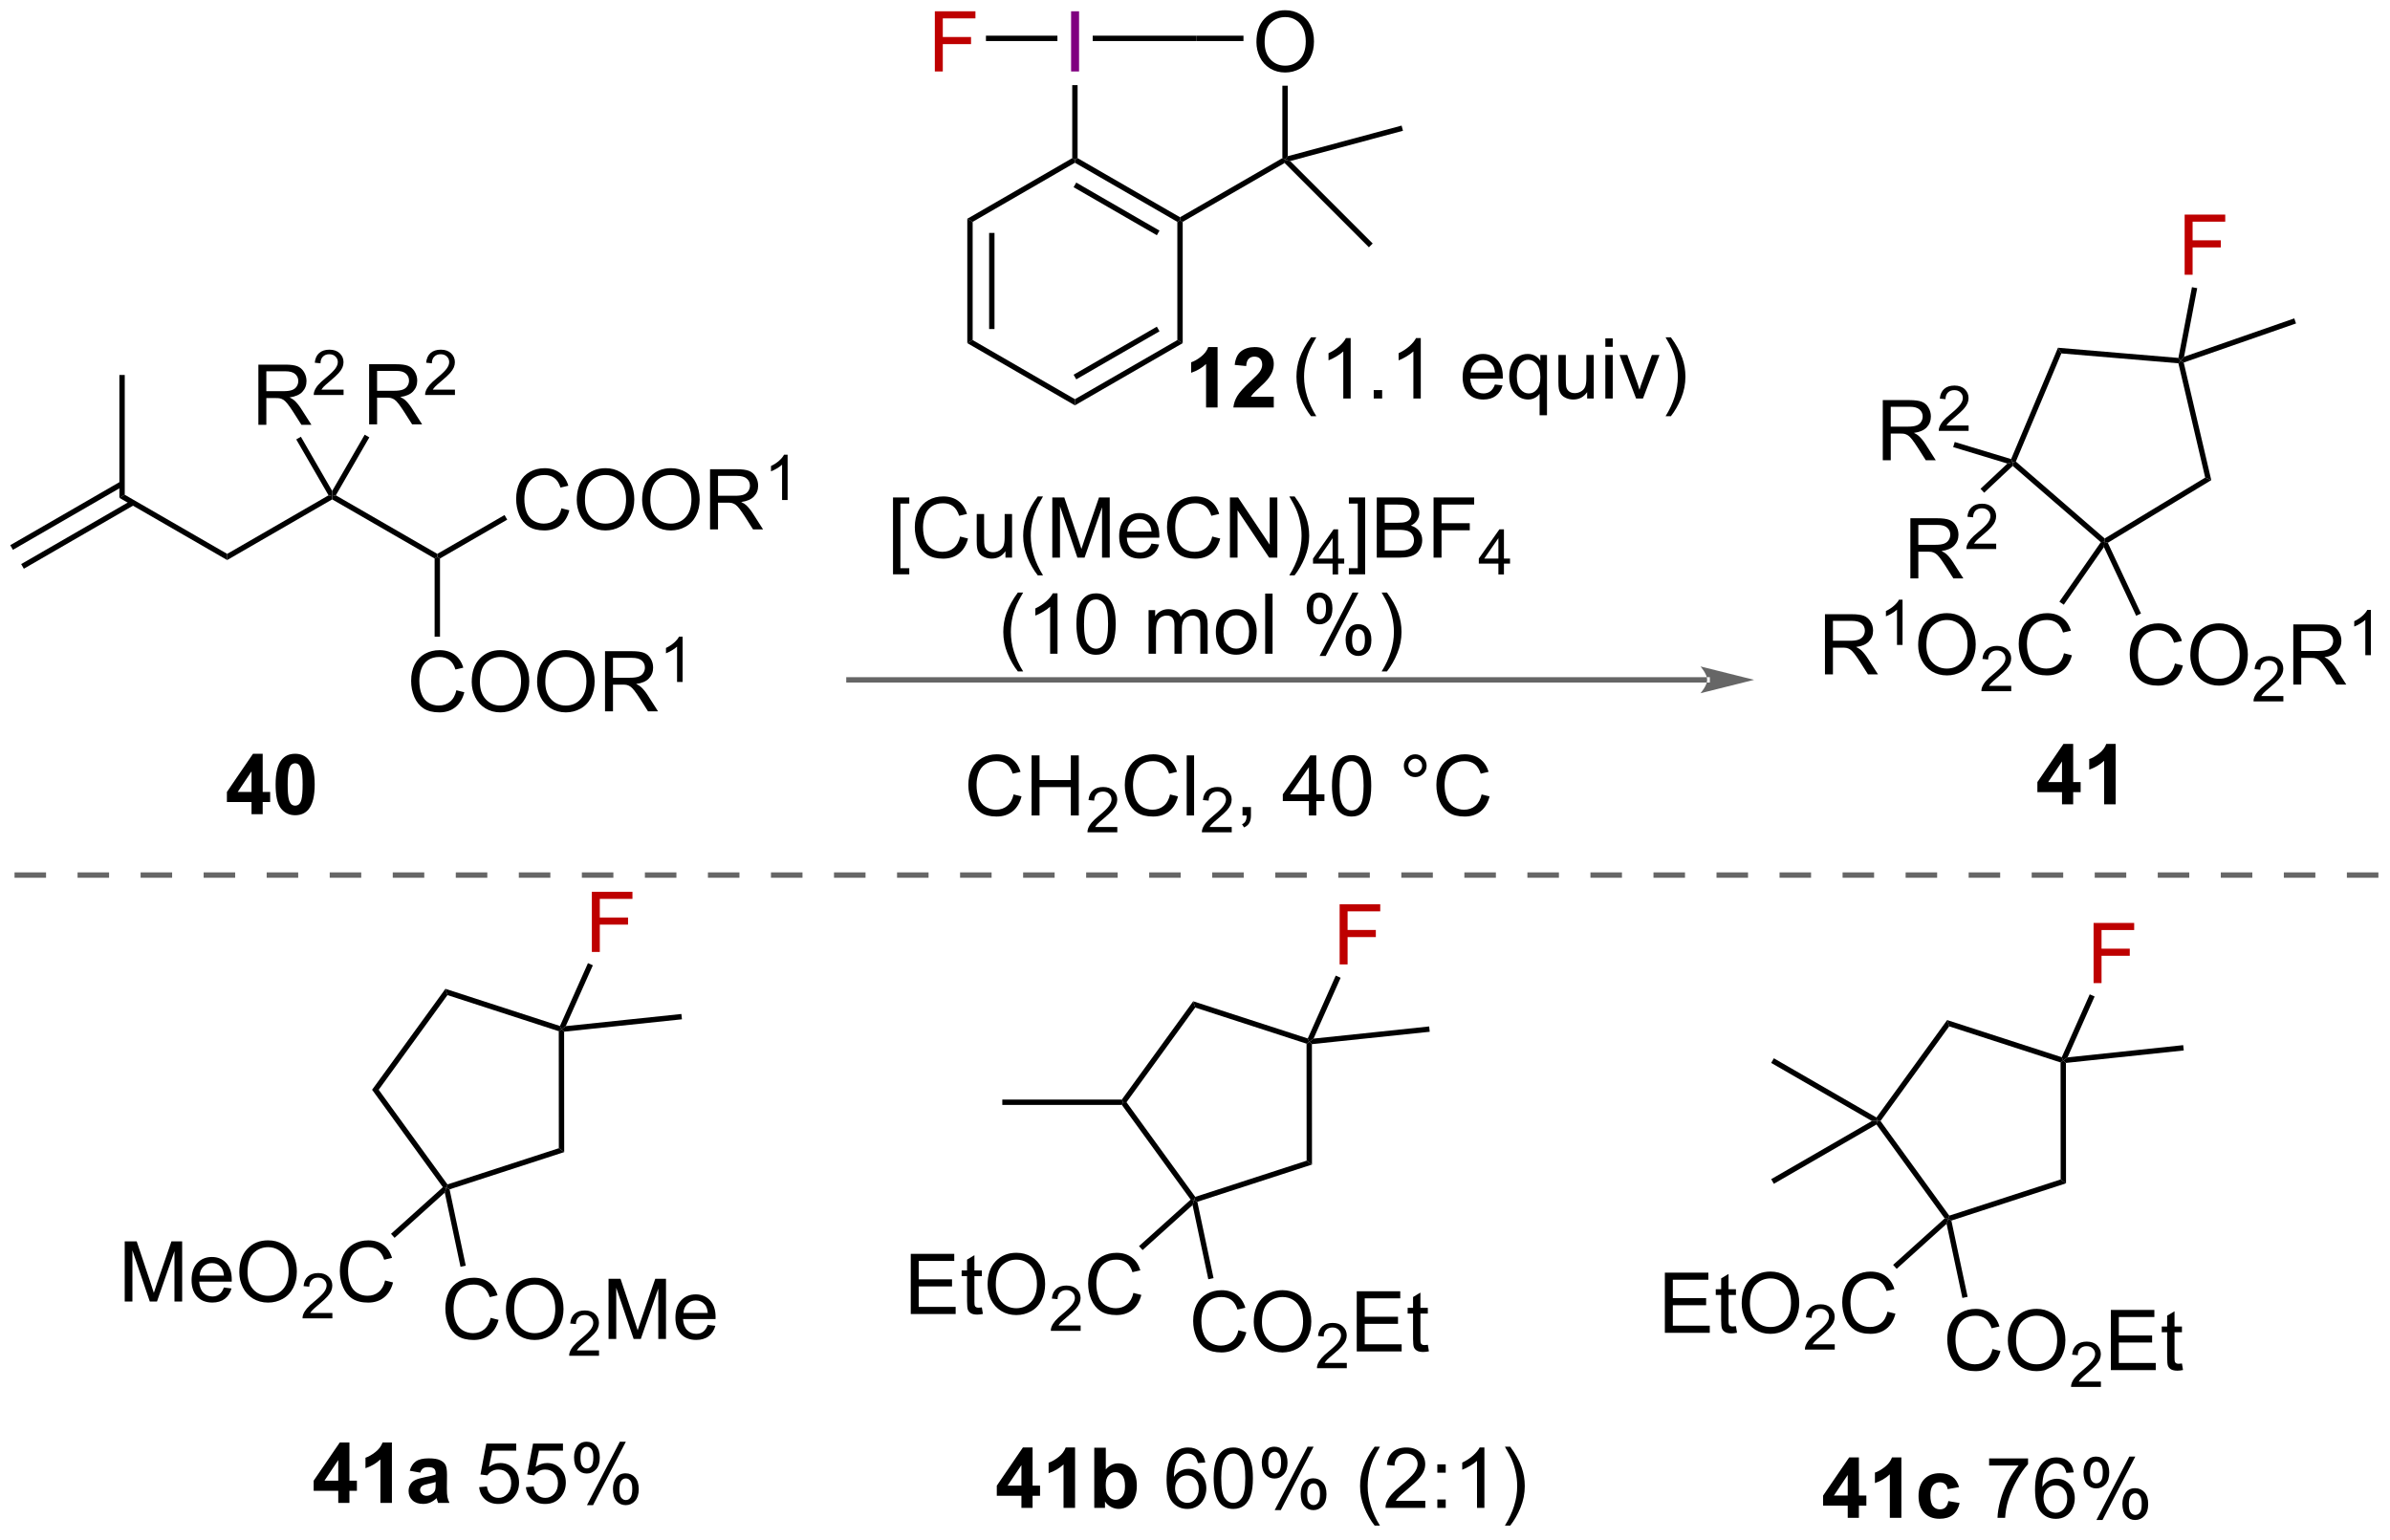 <?xml version="1.0" encoding="UTF-8"?>
<!DOCTYPE svg PUBLIC '-//W3C//DTD SVG 1.0//EN'
          'http://www.w3.org/TR/2001/REC-SVG-20010904/DTD/svg10.dtd'>
<svg stroke-dasharray="none" shape-rendering="auto" xmlns="http://www.w3.org/2000/svg" font-family="'Dialog'" text-rendering="auto" width="624" fill-opacity="1" color-interpolation="auto" color-rendering="auto" preserveAspectRatio="xMidYMid meet" font-size="12px" viewBox="0 0 624 402" fill="black" xmlns:xlink="http://www.w3.org/1999/xlink" stroke="black" image-rendering="auto" stroke-miterlimit="10" stroke-linecap="square" stroke-linejoin="miter" font-style="normal" stroke-width="1" height="402" stroke-dashoffset="0" font-weight="normal" stroke-opacity="1"
><!--Generated by the Batik Graphics2D SVG Generator--><defs id="genericDefs"
  /><g
  ><defs id="defs1"
    ><clipPath clipPathUnits="userSpaceOnUse" id="clipPath1"
      ><path d="M0.772 1.598 L234.628 1.598 L234.628 151.973 L0.772 151.973 L0.772 1.598 Z"
      /></clipPath
      ><clipPath clipPathUnits="userSpaceOnUse" id="clipPath2"
      ><path d="M127.593 56.318 L127.593 202.512 L354.945 202.512 L354.945 56.318 Z"
      /></clipPath
    ></defs
    ><g transform="scale(2.667,2.667) translate(-0.772,-1.598) matrix(1.029,0,0,1.029,-130.469,-56.331)"
    ><path d="M152.124 96.714 L152.124 90.988 L154.663 90.988 Q155.428 90.988 155.827 91.141 Q156.225 91.295 156.462 91.686 Q156.702 92.076 156.702 92.55 Q156.702 93.16 156.306 93.579 Q155.913 93.996 155.087 94.108 Q155.389 94.253 155.546 94.394 Q155.876 94.699 156.173 95.154 L157.171 96.714 L156.217 96.714 L155.459 95.522 Q155.126 95.006 154.91 94.733 Q154.696 94.459 154.527 94.35 Q154.358 94.24 154.181 94.199 Q154.053 94.17 153.759 94.17 L152.881 94.17 L152.881 96.714 L152.124 96.714 ZM152.881 93.514 L154.509 93.514 Q155.03 93.514 155.321 93.407 Q155.616 93.3 155.767 93.063 Q155.921 92.826 155.921 92.55 Q155.921 92.144 155.624 91.884 Q155.329 91.621 154.694 91.621 L152.881 91.621 L152.881 93.514 Z" stroke="none" clip-path="url(#clipPath2)"
    /></g
    ><g transform="matrix(2.743,0,0,2.743,-349.978,-154.478)"
    ><path d="M160.292 93.406 L160.292 93.914 L157.452 93.914 Q157.446 93.723 157.515 93.547 Q157.622 93.258 157.861 92.977 Q158.101 92.695 158.552 92.326 Q159.251 91.752 159.497 91.416 Q159.743 91.08 159.743 90.781 Q159.743 90.469 159.519 90.254 Q159.296 90.037 158.935 90.037 Q158.554 90.037 158.325 90.266 Q158.097 90.494 158.095 90.899 L157.552 90.844 Q157.609 90.237 157.972 89.92 Q158.335 89.602 158.946 89.602 Q159.566 89.602 159.925 89.945 Q160.286 90.287 160.286 90.793 Q160.286 91.051 160.181 91.301 Q160.075 91.549 159.829 91.825 Q159.585 92.1 159.017 92.58 Q158.542 92.979 158.407 93.121 Q158.273 93.264 158.185 93.406 L160.292 93.406 Z" stroke="none" clip-path="url(#clipPath2)"
    /></g
    ><g transform="matrix(2.743,0,0,2.743,-349.978,-154.478)"
    ><path d="M162.724 96.714 L162.724 90.988 L165.263 90.988 Q166.029 90.988 166.427 91.141 Q166.825 91.295 167.062 91.686 Q167.302 92.076 167.302 92.55 Q167.302 93.16 166.906 93.579 Q166.513 93.996 165.687 94.108 Q165.989 94.253 166.146 94.394 Q166.476 94.699 166.773 95.154 L167.771 96.714 L166.818 96.714 L166.06 95.522 Q165.726 95.006 165.51 94.733 Q165.297 94.459 165.127 94.35 Q164.958 94.24 164.781 94.199 Q164.654 94.17 164.359 94.17 L163.482 94.17 L163.482 96.714 L162.724 96.714 ZM163.482 93.514 L165.109 93.514 Q165.63 93.514 165.922 93.407 Q166.216 93.3 166.367 93.063 Q166.521 92.826 166.521 92.55 Q166.521 92.144 166.224 91.884 Q165.929 91.621 165.294 91.621 L163.482 91.621 L163.482 93.514 Z" stroke="none" clip-path="url(#clipPath2)"
    /></g
    ><g transform="matrix(2.743,0,0,2.743,-349.978,-154.478)"
    ><path d="M170.893 93.406 L170.893 93.914 L168.053 93.914 Q168.047 93.723 168.115 93.547 Q168.223 93.258 168.461 92.977 Q168.701 92.695 169.152 92.326 Q169.851 91.752 170.098 91.416 Q170.344 91.08 170.344 90.781 Q170.344 90.469 170.119 90.254 Q169.896 90.037 169.535 90.037 Q169.154 90.037 168.926 90.266 Q168.697 90.494 168.695 90.899 L168.152 90.844 Q168.209 90.237 168.572 89.92 Q168.935 89.602 169.547 89.602 Q170.166 89.602 170.525 89.945 Q170.887 90.287 170.887 90.793 Q170.887 91.051 170.781 91.301 Q170.676 91.549 170.43 91.825 Q170.185 92.1 169.617 92.58 Q169.143 92.979 169.008 93.121 Q168.873 93.264 168.785 93.406 L170.893 93.406 Z" stroke="none" clip-path="url(#clipPath2)"
    /></g
    ><g transform="matrix(2.743,0,0,2.743,-349.978,-154.478)"
    ><path d="M181.024 104.703 L181.782 104.893 Q181.545 105.828 180.925 106.32 Q180.305 106.81 179.412 106.81 Q178.485 106.81 177.904 106.432 Q177.326 106.055 177.022 105.341 Q176.72 104.625 176.72 103.805 Q176.72 102.909 177.061 102.245 Q177.404 101.578 178.035 101.231 Q178.665 100.885 179.423 100.885 Q180.282 100.885 180.868 101.323 Q181.454 101.76 181.686 102.555 L180.938 102.729 Q180.74 102.104 180.36 101.82 Q179.983 101.534 179.407 101.534 Q178.748 101.534 178.303 101.851 Q177.86 102.166 177.68 102.7 Q177.501 103.234 177.501 103.799 Q177.501 104.531 177.714 105.075 Q177.928 105.62 178.376 105.89 Q178.826 106.159 179.35 106.159 Q179.985 106.159 180.425 105.791 Q180.868 105.424 181.024 104.703 ZM182.487 103.922 Q182.487 102.495 183.252 101.69 Q184.018 100.883 185.229 100.883 Q186.02 100.883 186.656 101.263 Q187.294 101.64 187.627 102.317 Q187.963 102.995 187.963 103.854 Q187.963 104.726 187.612 105.414 Q187.26 106.101 186.614 106.456 Q185.971 106.81 185.223 106.81 Q184.416 106.81 183.778 106.419 Q183.143 106.026 182.815 105.351 Q182.487 104.674 182.487 103.922 ZM183.268 103.932 Q183.268 104.969 183.822 105.565 Q184.38 106.159 185.221 106.159 Q186.075 106.159 186.627 105.557 Q187.182 104.956 187.182 103.851 Q187.182 103.151 186.945 102.63 Q186.708 102.109 186.252 101.823 Q185.799 101.534 185.231 101.534 Q184.427 101.534 183.846 102.088 Q183.268 102.64 183.268 103.932 ZM188.709 103.922 Q188.709 102.495 189.475 101.69 Q190.24 100.883 191.451 100.883 Q192.243 100.883 192.878 101.263 Q193.516 101.64 193.85 102.317 Q194.186 102.995 194.186 103.854 Q194.186 104.726 193.834 105.414 Q193.483 106.101 192.837 106.456 Q192.194 106.81 191.446 106.81 Q190.639 106.81 190.001 106.419 Q189.365 106.026 189.037 105.351 Q188.709 104.674 188.709 103.922 ZM189.49 103.932 Q189.49 104.969 190.045 105.565 Q190.602 106.159 191.444 106.159 Q192.298 106.159 192.85 105.557 Q193.404 104.956 193.404 103.851 Q193.404 103.151 193.167 102.63 Q192.93 102.109 192.475 101.823 Q192.022 101.534 191.454 101.534 Q190.649 101.534 190.069 102.088 Q189.49 102.64 189.49 103.932 ZM195.174 106.711 L195.174 100.984 L197.713 100.984 Q198.479 100.984 198.877 101.138 Q199.275 101.291 199.512 101.682 Q199.752 102.073 199.752 102.547 Q199.752 103.156 199.356 103.575 Q198.963 103.992 198.137 104.104 Q198.44 104.25 198.596 104.39 Q198.927 104.695 199.223 105.151 L200.221 106.711 L199.268 106.711 L198.51 105.518 Q198.177 105.002 197.96 104.729 Q197.747 104.456 197.578 104.346 Q197.408 104.237 197.231 104.195 Q197.104 104.166 196.809 104.166 L195.932 104.166 L195.932 106.711 L195.174 106.711 ZM195.932 103.51 L197.559 103.51 Q198.08 103.51 198.372 103.403 Q198.666 103.297 198.817 103.06 Q198.971 102.823 198.971 102.547 Q198.971 102.14 198.674 101.88 Q198.38 101.617 197.744 101.617 L195.932 101.617 L195.932 103.51 Z" stroke="none" clip-path="url(#clipPath2)"
    /></g
    ><g transform="matrix(2.743,0,0,2.743,-349.978,-154.478)"
    ><path d="M202.557 103.911 L202.03 103.911 L202.03 100.549 Q201.839 100.731 201.53 100.913 Q201.221 101.094 200.975 101.186 L200.975 100.676 Q201.417 100.467 201.747 100.172 Q202.079 99.876 202.218 99.598 L202.557 99.598 L202.557 103.911 Z" stroke="none" clip-path="url(#clipPath2)"
    /></g
    ><g transform="matrix(2.743,0,0,2.743,-349.978,-154.478)"
    ><path d="M171.028 122.023 L171.786 122.213 Q171.549 123.148 170.929 123.64 Q170.309 124.129 169.416 124.129 Q168.489 124.129 167.908 123.752 Q167.33 123.374 167.025 122.661 Q166.723 121.945 166.723 121.124 Q166.723 120.228 167.064 119.564 Q167.408 118.898 168.038 118.551 Q168.668 118.205 169.426 118.205 Q170.286 118.205 170.872 118.642 Q171.458 119.08 171.689 119.874 L170.942 120.049 Q170.744 119.424 170.364 119.14 Q169.986 118.853 169.411 118.853 Q168.752 118.853 168.306 119.171 Q167.864 119.486 167.684 120.02 Q167.504 120.554 167.504 121.119 Q167.504 121.851 167.718 122.395 Q167.931 122.939 168.379 123.21 Q168.83 123.478 169.353 123.478 Q169.989 123.478 170.429 123.111 Q170.872 122.744 171.028 122.023 ZM172.49 121.241 Q172.49 119.814 173.256 119.01 Q174.021 118.202 175.232 118.202 Q176.024 118.202 176.659 118.583 Q177.297 118.96 177.631 119.637 Q177.967 120.314 177.967 121.174 Q177.967 122.046 177.615 122.734 Q177.263 123.421 176.618 123.775 Q175.974 124.129 175.227 124.129 Q174.42 124.129 173.782 123.739 Q173.146 123.346 172.818 122.671 Q172.49 121.994 172.49 121.241 ZM173.271 121.252 Q173.271 122.288 173.826 122.885 Q174.383 123.478 175.224 123.478 Q176.079 123.478 176.631 122.877 Q177.185 122.275 177.185 121.171 Q177.185 120.471 176.948 119.95 Q176.711 119.429 176.256 119.142 Q175.803 118.853 175.235 118.853 Q174.43 118.853 173.849 119.408 Q173.271 119.96 173.271 121.252 ZM178.713 121.241 Q178.713 119.814 179.478 119.01 Q180.244 118.202 181.455 118.202 Q182.247 118.202 182.882 118.583 Q183.52 118.96 183.853 119.637 Q184.189 120.314 184.189 121.174 Q184.189 122.046 183.838 122.734 Q183.486 123.421 182.84 123.775 Q182.197 124.129 181.45 124.129 Q180.642 124.129 180.004 123.739 Q179.369 123.346 179.041 122.671 Q178.713 121.994 178.713 121.241 ZM179.494 121.252 Q179.494 122.288 180.049 122.885 Q180.606 123.478 181.447 123.478 Q182.301 123.478 182.853 122.877 Q183.408 122.275 183.408 121.171 Q183.408 120.471 183.171 119.95 Q182.934 119.429 182.478 119.142 Q182.025 118.853 181.458 118.853 Q180.653 118.853 180.072 119.408 Q179.494 119.96 179.494 121.252 ZM185.178 124.031 L185.178 118.304 L187.717 118.304 Q188.482 118.304 188.881 118.458 Q189.279 118.611 189.516 119.002 Q189.756 119.392 189.756 119.866 Q189.756 120.476 189.36 120.895 Q188.967 121.312 188.141 121.424 Q188.443 121.57 188.599 121.71 Q188.93 122.015 189.227 122.471 L190.224 124.031 L189.271 124.031 L188.513 122.838 Q188.18 122.322 187.964 122.049 Q187.75 121.775 187.581 121.666 Q187.412 121.556 187.235 121.515 Q187.107 121.486 186.813 121.486 L185.935 121.486 L185.935 124.031 L185.178 124.031 ZM185.935 120.83 L187.563 120.83 Q188.084 120.83 188.375 120.723 Q188.67 120.616 188.821 120.379 Q188.974 120.142 188.974 119.866 Q188.974 119.46 188.678 119.2 Q188.383 118.937 187.748 118.937 L185.935 118.937 L185.935 120.83 Z" stroke="none" clip-path="url(#clipPath2)"
    /></g
    ><g transform="matrix(2.743,0,0,2.743,-349.978,-154.478)"
    ><path d="M192.561 121.231 L192.034 121.231 L192.034 117.869 Q191.842 118.051 191.534 118.233 Q191.225 118.414 190.979 118.506 L190.979 117.996 Q191.42 117.787 191.75 117.492 Q192.083 117.195 192.221 116.918 L192.561 116.918 L192.561 121.231 Z" stroke="none" clip-path="url(#clipPath2)"
    /></g
    ><g transform="matrix(2.743,0,0,2.743,-349.978,-154.478)"
    ><path d="M129.859 110.455 L140.375 104.381 L140.12 103.939 L129.604 110.013 ZM128.82 108.655 L139.336 102.582 L139.081 102.14 L128.565 108.213 Z" stroke="none" clip-path="url(#clipPath2)"
    /></g
    ><g transform="matrix(2.743,0,0,2.743,-349.978,-154.478)"
    ><path d="M138.953 103.708 L139.463 103.413 L149.213 109.039 L149.213 109.629 Z" stroke="none" clip-path="url(#clipPath2)"
    /></g
    ><g transform="matrix(2.743,0,0,2.743,-349.978,-154.478)"
    ><path d="M149.213 109.629 L149.213 109.039 L158.861 103.467 L159.209 103.561 L159.209 103.855 Z" stroke="none" clip-path="url(#clipPath2)"
    /></g
    ><g transform="matrix(2.743,0,0,2.743,-349.978,-154.478)"
    ><path d="M139.463 103.413 L138.953 103.708 L138.953 92.014 L139.463 92.014 Z" stroke="none" clip-path="url(#clipPath2)"
    /></g
    ><g transform="matrix(2.743,0,0,2.743,-349.978,-154.478)"
    ><path d="M159.209 103.051 L159.209 103.561 L158.861 103.467 L155.787 98.146 L156.229 97.891 Z" stroke="none" clip-path="url(#clipPath2)"
    /></g
    ><g transform="matrix(2.743,0,0,2.743,-349.978,-154.478)"
    ><path d="M159.558 103.467 L159.209 103.561 L159.209 103.051 L162.302 97.695 L162.744 97.95 Z" stroke="none" clip-path="url(#clipPath2)"
    /></g
    ><g transform="matrix(2.743,0,0,2.743,-349.978,-154.478)"
    ><path d="M159.209 103.855 L159.209 103.561 L159.558 103.467 L169.213 109.039 L169.213 109.334 L168.958 109.481 Z" stroke="none" clip-path="url(#clipPath2)"
    /></g
    ><g transform="matrix(2.743,0,0,2.743,-349.978,-154.478)"
    ><path d="M169.469 109.481 L169.213 109.334 L169.213 109.039 L175.613 105.344 L175.868 105.785 Z" stroke="none" clip-path="url(#clipPath2)"
    /></g
    ><g transform="matrix(2.743,0,0,2.743,-349.978,-154.478)"
    ><path d="M168.958 109.481 L169.213 109.334 L169.469 109.481 L169.469 116.925 L168.958 116.925 Z" stroke="none" clip-path="url(#clipPath2)"
    /></g
    ><g transform="matrix(2.743,0,0,2.743,-349.978,-154.478)"
    ><path d="M219.66 77.141 L220.17 77.436 L220.17 88.688 L219.66 88.982 ZM221.738 78.488 L221.738 87.636 L222.249 87.636 L222.249 78.488 Z" stroke="none" clip-path="url(#clipPath2)"
    /></g
    ><g transform="matrix(2.743,0,0,2.743,-349.978,-154.478)"
    ><path d="M219.66 88.982 L220.17 88.688 L229.904 94.314 L229.904 94.903 Z" stroke="none" clip-path="url(#clipPath2)"
    /></g
    ><g transform="matrix(2.743,0,0,2.743,-349.978,-154.478)"
    ><path d="M229.904 94.903 L229.904 94.314 L239.653 88.688 L240.163 88.982 ZM230.032 92.428 L237.956 87.855 L237.701 87.413 L229.777 91.986 Z" stroke="none" clip-path="url(#clipPath2)"
    /></g
    ><g transform="matrix(2.743,0,0,2.743,-349.978,-154.478)"
    ><path d="M240.163 88.982 L239.653 88.688 L239.653 77.436 L239.908 77.288 L240.163 77.436 Z" stroke="none" clip-path="url(#clipPath2)"
    /></g
    ><g transform="matrix(2.743,0,0,2.743,-349.978,-154.478)"
    ><path d="M239.908 76.994 L239.908 77.288 L239.653 77.436 L229.904 71.81 L229.904 71.515 L230.159 71.368 ZM237.956 78.268 L230.032 73.695 L229.777 74.137 L237.701 78.71 Z" stroke="none" clip-path="url(#clipPath2)"
    /></g
    ><g transform="matrix(2.743,0,0,2.743,-349.978,-154.478)"
    ><path d="M229.649 71.368 L229.904 71.515 L229.904 71.81 L220.17 77.436 L219.66 77.141 Z" stroke="none" clip-path="url(#clipPath2)"
    /></g
    ><g fill="purple" transform="matrix(2.743,0,0,2.743,-349.978,-154.478)" stroke="purple"
    ><path d="M229.54 63.119 L229.54 57.392 L230.298 57.392 L230.298 63.119 L229.54 63.119 Z" stroke="none" clip-path="url(#clipPath2)"
    /></g
    ><g transform="matrix(2.743,0,0,2.743,-349.978,-154.478)"
    ><path d="M230.159 71.368 L229.904 71.515 L229.649 71.368 L229.649 64.423 L230.159 64.423 Z" stroke="none" clip-path="url(#clipPath2)"
    /></g
    ><g fill="rgb(190,0,0)" transform="matrix(2.743,0,0,2.743,-349.978,-154.478)" stroke="rgb(190,0,0)"
    ><path d="M216.57 63.119 L216.57 57.392 L220.435 57.392 L220.435 58.067 L217.328 58.067 L217.328 59.84 L220.015 59.84 L220.015 60.517 L217.328 60.517 L217.328 63.119 L216.57 63.119 Z" stroke="none" clip-path="url(#clipPath2)"
    /></g
    ><g transform="matrix(2.743,0,0,2.743,-349.978,-154.478)"
    ><path d="M228.238 59.714 L228.238 60.224 L221.435 60.224 L221.435 59.714 Z" stroke="none" clip-path="url(#clipPath2)"
    /></g
    ><g transform="matrix(2.743,0,0,2.743,-349.978,-154.478)"
    ><path d="M240.163 77.436 L239.908 77.288 L239.908 76.994 L249.649 71.368 L249.905 71.515 L249.863 71.834 Z" stroke="none" clip-path="url(#clipPath2)"
    /></g
    ><g transform="matrix(2.743,0,0,2.743,-349.978,-154.478)"
    ><path d="M231.596 60.224 L231.596 59.714 L241.45 59.714 L241.45 60.224 Z" stroke="none" clip-path="url(#clipPath2)"
    /></g
    ><g transform="matrix(2.743,0,0,2.743,-349.978,-154.478)"
    ><path d="M247.181 60.33 Q247.181 58.903 247.947 58.098 Q248.712 57.291 249.923 57.291 Q250.715 57.291 251.35 57.671 Q251.988 58.048 252.322 58.725 Q252.658 59.403 252.658 60.262 Q252.658 61.134 252.306 61.822 Q251.955 62.509 251.309 62.864 Q250.666 63.218 249.918 63.218 Q249.111 63.218 248.473 62.827 Q247.837 62.434 247.509 61.759 Q247.181 61.082 247.181 60.33 ZM247.962 60.34 Q247.962 61.377 248.517 61.973 Q249.074 62.567 249.916 62.567 Q250.77 62.567 251.322 61.965 Q251.876 61.364 251.876 60.259 Q251.876 59.559 251.639 59.038 Q251.403 58.517 250.947 58.231 Q250.494 57.942 249.926 57.942 Q249.121 57.942 248.541 58.496 Q247.962 59.048 247.962 60.34 Z" stroke="none" clip-path="url(#clipPath2)"
    /></g
    ><g transform="matrix(2.743,0,0,2.743,-349.978,-154.478)"
    ><path d="M250.16 71.183 L249.905 71.515 L249.649 71.368 L249.649 64.475 L250.16 64.475 Z" stroke="none" clip-path="url(#clipPath2)"
    /></g
    ><g transform="matrix(2.743,0,0,2.743,-349.978,-154.478)"
    ><path d="M245.947 59.714 L245.947 60.224 L241.45 60.224 L241.45 59.714 Z" stroke="none" clip-path="url(#clipPath2)"
    /></g
    ><g transform="matrix(2.743,0,0,2.743,-349.978,-154.478)"
    ><path d="M250.397 71.647 L249.905 71.515 L250.16 71.183 L260.997 68.272 L261.13 68.764 Z" stroke="none" clip-path="url(#clipPath2)"
    /></g
    ><g transform="matrix(2.743,0,0,2.743,-349.978,-154.478)"
    ><path d="M249.863 71.834 L249.905 71.515 L250.397 71.647 L258.247 79.496 L257.886 79.857 Z" stroke="none" clip-path="url(#clipPath2)"
    /></g
    ><g fill="rgb(102,102,102)" transform="matrix(2.743,0,0,2.743,-349.978,-154.478)" stroke="rgb(102,102,102)"
    ><path d="M290.084 121.286 L290.084 121.286 L208.392 121.286 L208.137 121.286 L208.137 120.776 L208.392 120.776 L290.084 120.776 L290.339 120.776 L290.339 121.286 ZM294.548 121.031 L289.446 119.755 C289.446 119.755 290.084 120.473 290.084 121.031 C290.084 121.589 289.446 122.306 289.446 122.306 Z" stroke="none" clip-path="url(#clipPath2)"
    /></g
    ><g transform="matrix(2.743,0,0,2.743,-349.978,-154.478)"
    ><path d="M212.589 110.988 L212.589 103.671 L214.138 103.671 L214.138 104.251 L213.292 104.251 L213.292 110.405 L214.138 110.405 L214.138 110.988 L212.589 110.988 ZM218.97 107.389 L219.728 107.58 Q219.491 108.514 218.871 109.007 Q218.251 109.496 217.358 109.496 Q216.431 109.496 215.85 109.119 Q215.272 108.741 214.967 108.028 Q214.665 107.311 214.665 106.491 Q214.665 105.595 215.006 104.931 Q215.35 104.264 215.98 103.918 Q216.611 103.572 217.368 103.572 Q218.228 103.572 218.814 104.009 Q219.4 104.447 219.631 105.241 L218.884 105.415 Q218.686 104.79 218.306 104.507 Q217.928 104.22 217.353 104.22 Q216.694 104.22 216.249 104.538 Q215.806 104.853 215.626 105.387 Q215.446 105.921 215.446 106.486 Q215.446 107.218 215.66 107.762 Q215.874 108.306 216.321 108.577 Q216.772 108.845 217.296 108.845 Q217.931 108.845 218.371 108.478 Q218.814 108.111 218.97 107.389 ZM223.292 109.397 L223.292 108.788 Q222.807 109.491 221.974 109.491 Q221.607 109.491 221.289 109.35 Q220.971 109.21 220.815 108.996 Q220.661 108.783 220.599 108.475 Q220.557 108.267 220.557 107.819 L220.557 105.249 L221.26 105.249 L221.26 107.548 Q221.26 108.1 221.302 108.29 Q221.37 108.569 221.583 108.728 Q221.799 108.884 222.114 108.884 Q222.432 108.884 222.708 108.723 Q222.987 108.561 223.101 108.283 Q223.216 108.001 223.216 107.47 L223.216 105.249 L223.919 105.249 L223.919 109.397 L223.292 109.397 ZM226.366 111.082 Q225.782 110.348 225.379 109.363 Q224.978 108.376 224.978 107.322 Q224.978 106.392 225.28 105.54 Q225.631 104.554 226.366 103.572 L226.868 103.572 Q226.397 104.384 226.243 104.733 Q226.006 105.272 225.868 105.858 Q225.702 106.587 225.702 107.327 Q225.702 109.205 226.868 111.082 L226.366 111.082 ZM227.751 109.397 L227.751 103.671 L228.892 103.671 L230.249 107.725 Q230.436 108.29 230.522 108.572 Q230.618 108.259 230.827 107.655 L232.196 103.671 L233.217 103.671 L233.217 109.397 L232.486 109.397 L232.486 104.603 L230.821 109.397 L230.139 109.397 L228.483 104.522 L228.483 109.397 L227.751 109.397 ZM237.189 108.061 L237.915 108.15 Q237.743 108.788 237.277 109.139 Q236.814 109.491 236.092 109.491 Q235.181 109.491 234.647 108.931 Q234.116 108.369 234.116 107.358 Q234.116 106.311 234.655 105.733 Q235.194 105.155 236.053 105.155 Q236.884 105.155 237.41 105.723 Q237.939 106.288 237.939 107.314 Q237.939 107.376 237.936 107.501 L234.842 107.501 Q234.881 108.186 235.228 108.551 Q235.577 108.913 236.095 108.913 Q236.483 108.913 236.756 108.71 Q237.03 108.507 237.189 108.061 ZM234.881 106.923 L237.196 106.923 Q237.15 106.4 236.931 106.139 Q236.595 105.733 236.061 105.733 Q235.577 105.733 235.246 106.059 Q234.915 106.382 234.881 106.923 ZM242.974 107.389 L243.732 107.58 Q243.495 108.514 242.875 109.007 Q242.255 109.496 241.362 109.496 Q240.435 109.496 239.854 109.119 Q239.276 108.741 238.971 108.028 Q238.669 107.311 238.669 106.491 Q238.669 105.595 239.01 104.931 Q239.354 104.264 239.984 103.918 Q240.614 103.572 241.372 103.572 Q242.232 103.572 242.818 104.009 Q243.404 104.447 243.635 105.241 L242.888 105.415 Q242.69 104.79 242.31 104.507 Q241.932 104.22 241.357 104.22 Q240.698 104.22 240.252 104.538 Q239.81 104.853 239.63 105.387 Q239.451 105.921 239.451 106.486 Q239.451 107.218 239.664 107.762 Q239.877 108.306 240.326 108.577 Q240.776 108.845 241.299 108.845 Q241.935 108.845 242.375 108.478 Q242.818 108.111 242.974 107.389 ZM244.657 109.397 L244.657 103.671 L245.436 103.671 L248.444 108.165 L248.444 103.671 L249.171 103.671 L249.171 109.397 L248.392 109.397 L245.384 104.897 L245.384 109.397 L244.657 109.397 ZM250.815 111.082 L250.31 111.082 Q251.479 109.205 251.479 107.327 Q251.479 106.593 251.31 105.869 Q251.177 105.283 250.94 104.744 Q250.786 104.392 250.31 103.572 L250.815 103.572 Q251.549 104.554 251.901 105.54 Q252.201 106.392 252.201 107.322 Q252.201 108.376 251.797 109.363 Q251.393 110.348 250.815 111.082 Z" stroke="none" clip-path="url(#clipPath2)"
    /></g
    ><g transform="matrix(2.743,0,0,2.743,-349.978,-154.478)"
    ><path d="M254.429 110.997 L254.429 109.968 L252.566 109.968 L252.566 109.486 L254.527 106.702 L254.956 106.702 L254.956 109.486 L255.536 109.486 L255.536 109.968 L254.956 109.968 L254.956 110.997 L254.429 110.997 ZM254.429 109.486 L254.429 107.548 L253.085 109.486 L254.429 109.486 Z" stroke="none" clip-path="url(#clipPath2)"
    /></g
    ><g transform="matrix(2.743,0,0,2.743,-349.978,-154.478)"
    ><path d="M257.53 110.988 L255.98 110.988 L255.98 110.405 L256.827 110.405 L256.827 104.251 L255.98 104.251 L255.98 103.671 L257.53 103.671 L257.53 110.988 ZM258.635 109.397 L258.635 103.671 L260.784 103.671 Q261.44 103.671 261.836 103.845 Q262.234 104.017 262.458 104.379 Q262.682 104.741 262.682 105.134 Q262.682 105.501 262.481 105.827 Q262.284 106.15 261.882 106.35 Q262.401 106.501 262.679 106.869 Q262.961 107.236 262.961 107.736 Q262.961 108.139 262.789 108.486 Q262.62 108.83 262.37 109.017 Q262.12 109.205 261.742 109.301 Q261.367 109.397 260.82 109.397 L258.635 109.397 ZM259.393 106.077 L260.632 106.077 Q261.135 106.077 261.354 106.009 Q261.643 105.923 261.789 105.725 Q261.937 105.525 261.937 105.225 Q261.937 104.939 261.799 104.723 Q261.664 104.507 261.409 104.426 Q261.156 104.345 260.539 104.345 L259.393 104.345 L259.393 106.077 ZM259.393 108.72 L260.82 108.72 Q261.187 108.72 261.336 108.694 Q261.596 108.647 261.771 108.538 Q261.948 108.429 262.06 108.22 Q262.174 108.009 262.174 107.736 Q262.174 107.415 262.01 107.181 Q261.846 106.944 261.554 106.848 Q261.265 106.751 260.718 106.751 L259.393 106.751 L259.393 108.72 ZM264.041 109.397 L264.041 103.671 L267.906 103.671 L267.906 104.345 L264.799 104.345 L264.799 106.119 L267.487 106.119 L267.487 106.796 L264.799 106.796 L264.799 109.397 L264.041 109.397 Z" stroke="none" clip-path="url(#clipPath2)"
    /></g
    ><g transform="matrix(2.743,0,0,2.743,-349.978,-154.478)"
    ><path d="M270.211 110.997 L270.211 109.968 L268.348 109.968 L268.348 109.486 L270.309 106.702 L270.739 106.702 L270.739 109.486 L271.319 109.486 L271.319 109.968 L270.739 109.968 L270.739 110.997 L270.211 110.997 ZM270.211 109.486 L270.211 107.548 L268.868 109.486 L270.211 109.486 Z" stroke="none" clip-path="url(#clipPath2)"
    /></g
    ><g transform="matrix(2.743,0,0,2.743,-349.978,-154.478)"
    ><path d="M224.474 120.232 Q223.891 119.498 223.487 118.513 Q223.086 117.526 223.086 116.472 Q223.086 115.542 223.388 114.691 Q223.74 113.704 224.474 112.722 L224.977 112.722 Q224.506 113.534 224.352 113.883 Q224.115 114.422 223.977 115.008 Q223.81 115.737 223.81 116.477 Q223.81 118.355 224.977 120.232 L224.474 120.232 ZM228.248 118.547 L227.545 118.547 L227.545 114.066 Q227.289 114.308 226.878 114.55 Q226.466 114.792 226.138 114.915 L226.138 114.235 Q226.727 113.956 227.167 113.563 Q227.61 113.167 227.795 112.797 L228.248 112.797 L228.248 118.547 ZM230.048 115.722 Q230.048 114.706 230.257 114.089 Q230.465 113.469 230.877 113.133 Q231.291 112.797 231.916 112.797 Q232.377 112.797 232.723 112.982 Q233.072 113.167 233.298 113.519 Q233.525 113.868 233.653 114.37 Q233.783 114.87 233.783 115.722 Q233.783 116.73 233.575 117.349 Q233.369 117.969 232.955 118.308 Q232.543 118.646 231.916 118.646 Q231.088 118.646 230.614 118.05 Q230.048 117.336 230.048 115.722 ZM230.77 115.722 Q230.77 117.133 231.101 117.599 Q231.431 118.066 231.916 118.066 Q232.4 118.066 232.728 117.597 Q233.059 117.128 233.059 115.722 Q233.059 114.308 232.728 113.844 Q232.4 113.378 231.908 113.378 Q231.423 113.378 231.134 113.79 Q230.77 114.313 230.77 115.722 ZM236.916 118.547 L236.916 114.399 L237.543 114.399 L237.543 114.98 Q237.739 114.675 238.061 114.49 Q238.387 114.305 238.801 114.305 Q239.262 114.305 239.556 114.498 Q239.853 114.688 239.973 115.032 Q240.465 114.305 241.254 114.305 Q241.871 114.305 242.202 114.646 Q242.536 114.987 242.536 115.698 L242.536 118.547 L241.838 118.547 L241.838 115.933 Q241.838 115.511 241.767 115.326 Q241.7 115.141 241.52 115.029 Q241.34 114.915 241.098 114.915 Q240.661 114.915 240.371 115.206 Q240.082 115.495 240.082 116.136 L240.082 118.547 L239.379 118.547 L239.379 115.852 Q239.379 115.383 239.207 115.149 Q239.036 114.915 238.645 114.915 Q238.348 114.915 238.095 115.071 Q237.845 115.227 237.731 115.529 Q237.619 115.829 237.619 116.394 L237.619 118.547 L236.916 118.547 ZM243.317 116.472 Q243.317 115.321 243.957 114.766 Q244.494 114.305 245.262 114.305 Q246.119 114.305 246.661 114.865 Q247.205 115.425 247.205 116.415 Q247.205 117.214 246.963 117.675 Q246.723 118.133 246.265 118.388 Q245.806 118.641 245.262 118.641 Q244.392 118.641 243.853 118.084 Q243.317 117.524 243.317 116.472 ZM244.041 116.472 Q244.041 117.269 244.387 117.667 Q244.736 118.063 245.262 118.063 Q245.786 118.063 246.132 117.665 Q246.481 117.266 246.481 116.448 Q246.481 115.68 246.132 115.284 Q245.783 114.886 245.262 114.886 Q244.736 114.886 244.387 115.282 Q244.041 115.675 244.041 116.472 ZM248.013 118.547 L248.013 112.821 L248.716 112.821 L248.716 118.547 L248.013 118.547 ZM251.966 114.196 Q251.966 113.581 252.274 113.151 Q252.584 112.722 253.17 112.722 Q253.709 112.722 254.06 113.107 Q254.414 113.493 254.414 114.237 Q254.414 114.964 254.058 115.357 Q253.701 115.75 253.177 115.75 Q252.657 115.75 252.31 115.365 Q251.966 114.977 251.966 114.196 ZM253.188 113.206 Q252.927 113.206 252.753 113.433 Q252.578 113.659 252.578 114.266 Q252.578 114.816 252.753 115.042 Q252.93 115.266 253.188 115.266 Q253.453 115.266 253.628 115.04 Q253.802 114.813 253.802 114.211 Q253.802 113.657 253.625 113.433 Q253.451 113.206 253.188 113.206 ZM253.193 118.758 L256.326 112.722 L256.896 112.722 L253.774 118.758 L253.193 118.758 ZM255.67 117.204 Q255.67 116.586 255.977 116.159 Q256.287 115.73 256.875 115.73 Q257.414 115.73 257.769 116.115 Q258.123 116.5 258.123 117.245 Q258.123 117.972 257.763 118.365 Q257.407 118.758 256.881 118.758 Q256.36 118.758 256.013 118.37 Q255.67 117.98 255.67 117.204 ZM256.896 116.214 Q256.631 116.214 256.456 116.441 Q256.282 116.667 256.282 117.274 Q256.282 117.821 256.456 118.047 Q256.633 118.274 256.891 118.274 Q257.162 118.274 257.334 118.047 Q257.508 117.821 257.508 117.219 Q257.508 116.665 257.331 116.441 Q257.157 116.214 256.896 116.214 ZM259.603 120.232 L259.098 120.232 Q260.267 118.355 260.267 116.477 Q260.267 115.743 260.098 115.019 Q259.965 114.433 259.728 113.894 Q259.575 113.542 259.098 112.722 L259.603 112.722 Q260.338 113.704 260.689 114.691 Q260.989 115.542 260.989 116.472 Q260.989 117.526 260.585 118.513 Q260.181 119.498 259.603 120.232 Z" stroke="none" clip-path="url(#clipPath2)"
    /></g
    ><g transform="matrix(2.743,0,0,2.743,-349.978,-154.478)"
    ><path d="M252.378 95.937 Q251.795 95.203 251.391 94.219 Q250.99 93.232 250.99 92.177 Q250.99 91.247 251.292 90.396 Q251.643 89.409 252.378 88.427 L252.881 88.427 Q252.409 89.239 252.256 89.588 Q252.018 90.127 251.881 90.713 Q251.714 91.442 251.714 92.182 Q251.714 94.06 252.881 95.937 L252.378 95.937 ZM256.151 94.252 L255.448 94.252 L255.448 89.771 Q255.193 90.013 254.781 90.255 Q254.37 90.497 254.042 90.62 L254.042 89.94 Q254.631 89.661 255.071 89.268 Q255.513 88.872 255.698 88.502 L256.151 88.502 L256.151 94.252 ZM258.345 94.252 L258.345 93.45 L259.147 93.45 L259.147 94.252 L258.345 94.252 ZM262.823 94.252 L262.12 94.252 L262.12 89.771 Q261.865 90.013 261.453 90.255 Q261.042 90.497 260.714 90.62 L260.714 89.94 Q261.302 89.661 261.743 89.268 Q262.185 88.872 262.37 88.502 L262.823 88.502 L262.823 94.252 ZM269.88 92.916 L270.607 93.005 Q270.435 93.643 269.969 93.995 Q269.505 94.346 268.784 94.346 Q267.873 94.346 267.339 93.786 Q266.808 93.224 266.808 92.213 Q266.808 91.166 267.347 90.588 Q267.886 90.01 268.745 90.01 Q269.576 90.01 270.102 90.578 Q270.63 91.143 270.63 92.169 Q270.63 92.232 270.628 92.357 L267.534 92.357 Q267.573 93.041 267.92 93.406 Q268.269 93.768 268.787 93.768 Q269.175 93.768 269.448 93.565 Q269.722 93.362 269.88 92.916 ZM267.573 91.778 L269.888 91.778 Q269.841 91.255 269.623 90.995 Q269.287 90.588 268.753 90.588 Q268.269 90.588 267.938 90.914 Q267.607 91.237 267.573 91.778 ZM274.134 95.844 L274.134 93.81 Q273.97 94.041 273.676 94.195 Q273.382 94.346 273.048 94.346 Q272.312 94.346 271.778 93.758 Q271.244 93.166 271.244 92.138 Q271.244 91.513 271.46 91.018 Q271.679 90.521 272.09 90.265 Q272.502 90.01 272.994 90.01 Q273.765 90.01 274.205 90.659 L274.205 90.104 L274.837 90.104 L274.837 95.844 L274.134 95.844 ZM271.968 92.166 Q271.968 92.966 272.304 93.367 Q272.64 93.768 273.108 93.768 Q273.556 93.768 273.879 93.388 Q274.205 93.005 274.205 92.229 Q274.205 91.401 273.864 90.984 Q273.522 90.565 273.062 90.565 Q272.603 90.565 272.285 90.953 Q271.968 91.341 271.968 92.166 ZM278.659 94.252 L278.659 93.643 Q278.175 94.346 277.341 94.346 Q276.974 94.346 276.656 94.206 Q276.339 94.065 276.183 93.851 Q276.029 93.638 275.966 93.331 Q275.925 93.122 275.925 92.674 L275.925 90.104 L276.628 90.104 L276.628 92.403 Q276.628 92.956 276.67 93.146 Q276.737 93.424 276.951 93.583 Q277.167 93.739 277.482 93.739 Q277.8 93.739 278.076 93.578 Q278.354 93.416 278.469 93.138 Q278.584 92.857 278.584 92.325 L278.584 90.104 L279.287 90.104 L279.287 94.252 L278.659 94.252 ZM280.392 89.333 L280.392 88.526 L281.095 88.526 L281.095 89.333 L280.392 89.333 ZM280.392 94.252 L280.392 90.104 L281.095 90.104 L281.095 94.252 L280.392 94.252 ZM283.318 94.252 L281.74 90.104 L282.482 90.104 L283.373 92.588 Q283.519 92.989 283.638 93.424 Q283.732 93.096 283.901 92.635 L284.823 90.104 L285.545 90.104 L283.974 94.252 L283.318 94.252 ZM286.628 95.937 L286.123 95.937 Q287.292 94.06 287.292 92.182 Q287.292 91.448 287.123 90.724 Q286.99 90.138 286.753 89.599 Q286.599 89.247 286.123 88.427 L286.628 88.427 Q287.362 89.409 287.714 90.396 Q288.013 91.247 288.013 92.177 Q288.013 93.232 287.61 94.219 Q287.206 95.203 286.628 95.937 Z" stroke="none" clip-path="url(#clipPath2)"
    /></g
    ><g transform="matrix(2.743,0,0,2.743,-349.978,-154.478)"
    ><path d="M224.065 131.938 L224.822 132.128 Q224.586 133.063 223.966 133.555 Q223.346 134.044 222.453 134.044 Q221.526 134.044 220.945 133.667 Q220.367 133.289 220.062 132.576 Q219.76 131.859 219.76 131.039 Q219.76 130.143 220.101 129.479 Q220.445 128.813 221.075 128.466 Q221.705 128.12 222.463 128.12 Q223.322 128.12 223.909 128.557 Q224.494 128.995 224.726 129.789 L223.979 129.964 Q223.781 129.339 223.401 129.055 Q223.023 128.768 222.447 128.768 Q221.789 128.768 221.343 129.086 Q220.901 129.401 220.721 129.935 Q220.541 130.469 220.541 131.034 Q220.541 131.766 220.755 132.31 Q220.968 132.854 221.416 133.125 Q221.867 133.393 222.39 133.393 Q223.026 133.393 223.466 133.026 Q223.909 132.659 224.065 131.938 ZM225.78 133.945 L225.78 128.219 L226.537 128.219 L226.537 130.57 L229.514 130.57 L229.514 128.219 L230.272 128.219 L230.272 133.945 L229.514 133.945 L229.514 131.245 L226.537 131.245 L226.537 133.945 L225.78 133.945 Z" stroke="none" clip-path="url(#clipPath2)"
    /></g
    ><g transform="matrix(2.743,0,0,2.743,-349.978,-154.478)"
    ><path d="M233.938 135.038 L233.938 135.546 L231.098 135.546 Q231.092 135.354 231.16 135.178 Q231.268 134.889 231.506 134.608 Q231.746 134.327 232.198 133.958 Q232.897 133.383 233.143 133.048 Q233.389 132.712 233.389 132.413 Q233.389 132.1 233.164 131.885 Q232.942 131.668 232.58 131.668 Q232.2 131.668 231.971 131.897 Q231.743 132.126 231.74 132.53 L231.198 132.475 Q231.254 131.868 231.618 131.551 Q231.981 131.233 232.592 131.233 Q233.211 131.233 233.571 131.577 Q233.932 131.918 233.932 132.424 Q233.932 132.682 233.827 132.932 Q233.721 133.18 233.475 133.456 Q233.231 133.731 232.662 134.212 Q232.188 134.61 232.053 134.752 Q231.918 134.895 231.83 135.038 L233.938 135.038 Z" stroke="none" clip-path="url(#clipPath2)"
    /></g
    ><g transform="matrix(2.743,0,0,2.743,-349.978,-154.478)"
    ><path d="M238.956 131.938 L239.714 132.128 Q239.477 133.063 238.857 133.555 Q238.238 134.044 237.344 134.044 Q236.417 134.044 235.837 133.667 Q235.258 133.289 234.954 132.576 Q234.652 131.859 234.652 131.039 Q234.652 130.143 234.993 129.479 Q235.337 128.813 235.967 128.466 Q236.597 128.12 237.355 128.12 Q238.214 128.12 238.8 128.557 Q239.386 128.995 239.618 129.789 L238.87 129.964 Q238.673 129.339 238.292 129.055 Q237.915 128.768 237.339 128.768 Q236.68 128.768 236.235 129.086 Q235.792 129.401 235.613 129.935 Q235.433 130.469 235.433 131.034 Q235.433 131.766 235.646 132.31 Q235.86 132.854 236.308 133.125 Q236.758 133.393 237.282 133.393 Q237.917 133.393 238.357 133.026 Q238.8 132.659 238.956 131.938 ZM240.544 133.945 L240.544 128.219 L241.247 128.219 L241.247 133.945 L240.544 133.945 Z" stroke="none" clip-path="url(#clipPath2)"
    /></g
    ><g transform="matrix(2.743,0,0,2.743,-349.978,-154.478)"
    ><path d="M244.829 135.038 L244.829 135.546 L241.989 135.546 Q241.984 135.354 242.052 135.178 Q242.16 134.889 242.398 134.608 Q242.638 134.327 243.089 133.958 Q243.788 133.383 244.035 133.048 Q244.281 132.712 244.281 132.413 Q244.281 132.1 244.056 131.885 Q243.833 131.668 243.472 131.668 Q243.091 131.668 242.863 131.897 Q242.634 132.126 242.632 132.53 L242.089 132.475 Q242.146 131.868 242.509 131.551 Q242.872 131.233 243.484 131.233 Q244.103 131.233 244.462 131.577 Q244.823 131.918 244.823 132.424 Q244.823 132.682 244.718 132.932 Q244.613 133.18 244.367 133.456 Q244.122 133.731 243.554 134.212 Q243.079 134.61 242.945 134.752 Q242.81 134.895 242.722 135.038 L244.829 135.038 Z" stroke="none" clip-path="url(#clipPath2)"
    /></g
    ><g transform="matrix(2.743,0,0,2.743,-349.978,-154.478)"
    ><path d="M245.856 133.945 L245.856 133.143 L246.658 133.143 L246.658 133.945 Q246.658 134.388 246.502 134.659 Q246.345 134.93 246.004 135.078 L245.809 134.779 Q246.033 134.68 246.137 134.49 Q246.244 134.302 246.254 133.945 L245.856 133.945 ZM252.176 133.945 L252.176 132.573 L249.692 132.573 L249.692 131.93 L252.306 128.219 L252.879 128.219 L252.879 131.93 L253.653 131.93 L253.653 132.573 L252.879 132.573 L252.879 133.945 L252.176 133.945 ZM252.176 131.93 L252.176 129.346 L250.384 131.93 L252.176 131.93 ZM254.373 131.12 Q254.373 130.104 254.581 129.487 Q254.789 128.867 255.201 128.531 Q255.615 128.195 256.24 128.195 Q256.701 128.195 257.047 128.38 Q257.396 128.565 257.623 128.917 Q257.849 129.266 257.977 129.768 Q258.107 130.268 258.107 131.12 Q258.107 132.128 257.899 132.748 Q257.693 133.367 257.279 133.706 Q256.868 134.044 256.24 134.044 Q255.412 134.044 254.938 133.448 Q254.373 132.734 254.373 131.12 ZM255.094 131.12 Q255.094 132.531 255.425 132.998 Q255.756 133.464 256.24 133.464 Q256.724 133.464 257.052 132.995 Q257.383 132.526 257.383 131.12 Q257.383 129.706 257.052 129.242 Q256.724 128.776 256.232 128.776 Q255.748 128.776 255.459 129.188 Q255.094 129.711 255.094 131.12 ZM261.211 129.203 Q261.211 128.753 261.529 128.438 Q261.849 128.12 262.295 128.12 Q262.748 128.12 263.063 128.438 Q263.38 128.753 263.38 129.203 Q263.38 129.651 263.06 129.971 Q262.743 130.289 262.295 130.289 Q261.849 130.289 261.529 129.974 Q261.211 129.656 261.211 129.203 ZM261.638 129.203 Q261.638 129.477 261.831 129.669 Q262.024 129.862 262.297 129.862 Q262.568 129.862 262.761 129.669 Q262.953 129.477 262.953 129.203 Q262.953 128.93 262.761 128.737 Q262.568 128.542 262.297 128.542 Q262.024 128.542 261.831 128.737 Q261.638 128.93 261.638 129.203 ZM268.614 131.938 L269.371 132.128 Q269.134 133.063 268.515 133.555 Q267.895 134.044 267.002 134.044 Q266.075 134.044 265.494 133.667 Q264.916 133.289 264.611 132.576 Q264.309 131.859 264.309 131.039 Q264.309 130.143 264.65 129.479 Q264.994 128.813 265.624 128.466 Q266.254 128.12 267.012 128.12 Q267.871 128.12 268.457 128.557 Q269.043 128.995 269.275 129.789 L268.528 129.964 Q268.33 129.339 267.95 129.055 Q267.572 128.768 266.996 128.768 Q266.337 128.768 265.892 129.086 Q265.45 129.401 265.27 129.935 Q265.09 130.469 265.09 131.034 Q265.09 131.766 265.304 132.31 Q265.517 132.854 265.965 133.125 Q266.416 133.393 266.939 133.393 Q267.575 133.393 268.015 133.026 Q268.457 132.659 268.614 131.938 Z" stroke="none" clip-path="url(#clipPath2)"
    /></g
    ><g transform="matrix(2.743,0,0,2.743,-349.978,-154.478)"
    ><path d="M319.167 100.669 L319.16 100.326 L319.467 100.254 L327.918 107.572 L327.891 107.887 L327.55 107.929 Z" stroke="none" clip-path="url(#clipPath2)"
    /></g
    ><g transform="matrix(2.743,0,0,2.743,-349.978,-154.478)"
    ><path d="M328.219 107.986 L327.891 107.887 L327.918 107.572 L337.486 101.778 L338.067 102.022 Z" stroke="none" clip-path="url(#clipPath2)"
    /></g
    ><g transform="matrix(2.743,0,0,2.743,-349.978,-154.478)"
    ><path d="M338.067 102.022 L337.486 101.778 L334.937 90.9 L335.143 90.662 L335.444 90.827 Z" stroke="none" clip-path="url(#clipPath2)"
    /></g
    ><g transform="matrix(2.743,0,0,2.743,-349.978,-154.478)"
    ><path d="M334.936 90.388 L335.143 90.662 L334.937 90.9 L323.799 89.959 L323.473 89.419 Z" stroke="none" clip-path="url(#clipPath2)"
    /></g
    ><g transform="matrix(2.743,0,0,2.743,-349.978,-154.478)"
    ><path d="M323.473 89.419 L323.799 89.959 L319.467 100.254 L319.16 100.326 L319.014 100.015 Z" stroke="none" clip-path="url(#clipPath2)"
    /></g
    ><g transform="matrix(2.743,0,0,2.743,-349.978,-154.478)"
    ><path d="M301.296 120.511 L301.296 114.785 L303.836 114.785 Q304.601 114.785 305 114.938 Q305.398 115.092 305.635 115.483 Q305.875 115.873 305.875 116.347 Q305.875 116.957 305.479 117.376 Q305.086 117.792 304.26 117.904 Q304.562 118.05 304.718 118.191 Q305.049 118.496 305.346 118.951 L306.343 120.511 L305.39 120.511 L304.632 119.319 Q304.299 118.803 304.083 118.529 Q303.869 118.256 303.7 118.147 Q303.531 118.037 303.354 117.996 Q303.226 117.967 302.932 117.967 L302.054 117.967 L302.054 120.511 L301.296 120.511 ZM302.054 117.311 L303.682 117.311 Q304.203 117.311 304.494 117.204 Q304.789 117.097 304.94 116.86 Q305.093 116.623 305.093 116.347 Q305.093 115.941 304.796 115.68 Q304.502 115.417 303.867 115.417 L302.054 115.417 L302.054 117.311 Z" stroke="none" clip-path="url(#clipPath2)"
    /></g
    ><g transform="matrix(2.743,0,0,2.743,-349.978,-154.478)"
    ><path d="M308.68 117.711 L308.152 117.711 L308.152 114.35 Q307.961 114.531 307.652 114.713 Q307.344 114.895 307.098 114.987 L307.098 114.477 Q307.539 114.268 307.869 113.973 Q308.201 113.676 308.34 113.399 L308.68 113.399 L308.68 117.711 Z" stroke="none" clip-path="url(#clipPath2)"
    /></g
    ><g transform="matrix(2.743,0,0,2.743,-349.978,-154.478)"
    ><path d="M310.168 117.722 Q310.168 116.295 310.934 115.49 Q311.7 114.683 312.911 114.683 Q313.702 114.683 314.338 115.063 Q314.976 115.441 315.309 116.118 Q315.645 116.795 315.645 117.654 Q315.645 118.527 315.293 119.214 Q314.942 119.902 314.296 120.256 Q313.653 120.61 312.906 120.61 Q312.098 120.61 311.46 120.219 Q310.825 119.826 310.497 119.152 Q310.168 118.475 310.168 117.722 ZM310.95 117.733 Q310.95 118.769 311.505 119.365 Q312.062 119.959 312.903 119.959 Q313.757 119.959 314.309 119.358 Q314.864 118.756 314.864 117.652 Q314.864 116.951 314.627 116.43 Q314.39 115.91 313.934 115.623 Q313.481 115.334 312.913 115.334 Q312.109 115.334 311.528 115.889 Q310.95 116.441 310.95 117.733 Z" stroke="none" clip-path="url(#clipPath2)"
    /></g
    ><g transform="matrix(2.743,0,0,2.743,-349.978,-154.478)"
    ><path d="M319.025 121.603 L319.025 122.111 L316.185 122.111 Q316.179 121.92 316.247 121.744 Q316.355 121.455 316.593 121.174 Q316.833 120.892 317.284 120.523 Q317.984 119.949 318.23 119.613 Q318.476 119.277 318.476 118.978 Q318.476 118.666 318.251 118.451 Q318.029 118.234 317.667 118.234 Q317.286 118.234 317.058 118.463 Q316.829 118.691 316.827 119.096 L316.284 119.041 Q316.341 118.433 316.704 118.117 Q317.068 117.799 317.679 117.799 Q318.298 117.799 318.657 118.142 Q319.019 118.484 319.019 118.99 Q319.019 119.248 318.913 119.498 Q318.808 119.746 318.562 120.021 Q318.318 120.297 317.749 120.777 Q317.275 121.176 317.14 121.318 Q317.005 121.461 316.917 121.603 L319.025 121.603 Z" stroke="none" clip-path="url(#clipPath2)"
    /></g
    ><g transform="matrix(2.743,0,0,2.743,-349.978,-154.478)"
    ><path d="M324.043 118.503 L324.801 118.694 Q324.564 119.628 323.944 120.121 Q323.324 120.61 322.431 120.61 Q321.504 120.61 320.923 120.233 Q320.345 119.855 320.041 119.141 Q319.738 118.425 319.738 117.605 Q319.738 116.709 320.08 116.045 Q320.423 115.378 321.053 115.032 Q321.684 114.686 322.442 114.686 Q323.301 114.686 323.887 115.123 Q324.473 115.561 324.705 116.355 L323.957 116.529 Q323.759 115.904 323.379 115.621 Q323.002 115.334 322.426 115.334 Q321.767 115.334 321.322 115.652 Q320.879 115.967 320.699 116.501 Q320.52 117.035 320.52 117.6 Q320.52 118.332 320.733 118.876 Q320.947 119.42 321.395 119.691 Q321.845 119.959 322.369 119.959 Q323.004 119.959 323.444 119.592 Q323.887 119.225 324.043 118.503 Z" stroke="none" clip-path="url(#clipPath2)"
    /></g
    ><g transform="matrix(2.743,0,0,2.743,-349.978,-154.478)"
    ><path d="M327.55 107.929 L327.891 107.887 L327.848 108.395 L324.028 113.882 L323.609 113.591 Z" stroke="none" clip-path="url(#clipPath2)"
    /></g
    ><g transform="matrix(2.743,0,0,2.743,-349.978,-154.478)"
    ><path d="M334.609 119.476 L335.366 119.666 Q335.13 120.601 334.51 121.093 Q333.89 121.583 332.997 121.583 Q332.07 121.583 331.489 121.205 Q330.911 120.828 330.606 120.114 Q330.304 119.398 330.304 118.578 Q330.304 117.682 330.645 117.018 Q330.989 116.351 331.619 116.005 Q332.249 115.658 333.007 115.658 Q333.866 115.658 334.452 116.096 Q335.038 116.533 335.27 117.328 L334.523 117.502 Q334.325 116.877 333.945 116.593 Q333.567 116.307 332.991 116.307 Q332.333 116.307 331.887 116.624 Q331.445 116.94 331.265 117.474 Q331.085 118.007 331.085 118.572 Q331.085 119.304 331.299 119.849 Q331.512 120.393 331.96 120.664 Q332.411 120.932 332.934 120.932 Q333.57 120.932 334.01 120.565 Q334.452 120.197 334.609 119.476 ZM336.071 118.695 Q336.071 117.268 336.837 116.463 Q337.602 115.656 338.813 115.656 Q339.605 115.656 340.24 116.036 Q340.878 116.414 341.212 117.091 Q341.547 117.768 341.547 118.627 Q341.547 119.499 341.196 120.187 Q340.844 120.874 340.199 121.229 Q339.555 121.583 338.808 121.583 Q338 121.583 337.363 121.192 Q336.727 120.799 336.399 120.124 Q336.071 119.447 336.071 118.695 ZM336.852 118.705 Q336.852 119.742 337.407 120.338 Q337.964 120.932 338.805 120.932 Q339.659 120.932 340.212 120.33 Q340.766 119.729 340.766 118.624 Q340.766 117.924 340.529 117.403 Q340.292 116.882 339.837 116.596 Q339.383 116.307 338.816 116.307 Q338.011 116.307 337.43 116.862 Q336.852 117.414 336.852 118.705 Z" stroke="none" clip-path="url(#clipPath2)"
    /></g
    ><g transform="matrix(2.743,0,0,2.743,-349.978,-154.478)"
    ><path d="M344.927 122.576 L344.927 123.084 L342.087 123.084 Q342.081 122.892 342.15 122.717 Q342.257 122.428 342.495 122.146 Q342.736 121.865 343.187 121.496 Q343.886 120.922 344.132 120.586 Q344.378 120.25 344.378 119.951 Q344.378 119.639 344.154 119.424 Q343.931 119.207 343.57 119.207 Q343.189 119.207 342.96 119.436 Q342.732 119.664 342.73 120.068 L342.187 120.014 Q342.243 119.406 342.607 119.09 Q342.97 118.771 343.581 118.771 Q344.2 118.771 344.56 119.115 Q344.921 119.457 344.921 119.963 Q344.921 120.221 344.816 120.471 Q344.71 120.719 344.464 120.994 Q344.22 121.269 343.652 121.75 Q343.177 122.148 343.042 122.291 Q342.907 122.433 342.82 122.576 L344.927 122.576 Z" stroke="none" clip-path="url(#clipPath2)"
    /></g
    ><g transform="matrix(2.743,0,0,2.743,-349.978,-154.478)"
    ><path d="M345.873 121.484 L345.873 115.757 L348.412 115.757 Q349.177 115.757 349.576 115.911 Q349.974 116.065 350.211 116.455 Q350.451 116.846 350.451 117.32 Q350.451 117.929 350.055 118.349 Q349.662 118.765 348.836 118.877 Q349.138 119.023 349.295 119.164 Q349.625 119.468 349.922 119.924 L350.92 121.484 L349.966 121.484 L349.209 120.291 Q348.875 119.776 348.659 119.502 Q348.445 119.229 348.276 119.119 Q348.107 119.01 347.93 118.968 Q347.802 118.94 347.508 118.94 L346.63 118.94 L346.63 121.484 L345.873 121.484 ZM346.63 118.283 L348.258 118.283 Q348.779 118.283 349.07 118.177 Q349.365 118.07 349.516 117.833 Q349.67 117.596 349.67 117.32 Q349.67 116.914 349.373 116.653 Q349.078 116.39 348.443 116.39 L346.63 116.39 L346.63 118.283 Z" stroke="none" clip-path="url(#clipPath2)"
    /></g
    ><g transform="matrix(2.743,0,0,2.743,-349.978,-154.478)"
    ><path d="M353.256 118.684 L352.729 118.684 L352.729 115.323 Q352.537 115.504 352.229 115.686 Q351.92 115.868 351.674 115.959 L351.674 115.45 Q352.115 115.24 352.445 114.946 Q352.777 114.649 352.916 114.371 L353.256 114.371 L353.256 118.684 Z" stroke="none" clip-path="url(#clipPath2)"
    /></g
    ><g transform="matrix(2.743,0,0,2.743,-349.978,-154.478)"
    ><path d="M327.848 108.395 L327.891 107.887 L328.219 107.986 L331.377 114.713 L330.915 114.93 Z" stroke="none" clip-path="url(#clipPath2)"
    /></g
    ><g fill="rgb(190,0,0)" transform="matrix(2.743,0,0,2.743,-349.978,-154.478)" stroke="rgb(190,0,0)"
    ><path d="M335.531 82.471 L335.531 76.744 L339.395 76.744 L339.395 77.419 L336.289 77.419 L336.289 79.192 L338.976 79.192 L338.976 79.869 L336.289 79.869 L336.289 82.471 L335.531 82.471 Z" stroke="none" clip-path="url(#clipPath2)"
    /></g
    ><g transform="matrix(2.743,0,0,2.743,-349.978,-154.478)"
    ><path d="M335.477 90.275 L335.143 90.662 L334.936 90.388 L336.227 83.653 L336.728 83.749 Z" stroke="none" clip-path="url(#clipPath2)"
    /></g
    ><g transform="matrix(2.743,0,0,2.743,-349.978,-154.478)"
    ><path d="M335.444 90.827 L335.143 90.662 L335.477 90.275 L345.965 86.625 L346.133 87.107 Z" stroke="none" clip-path="url(#clipPath2)"
    /></g
    ><g transform="matrix(2.743,0,0,2.743,-349.978,-154.478)"
    ><path d="M306.799 100.131 L306.799 94.404 L309.338 94.404 Q310.104 94.404 310.502 94.558 Q310.901 94.712 311.138 95.102 Q311.377 95.493 311.377 95.967 Q311.377 96.576 310.982 96.995 Q310.588 97.412 309.763 97.524 Q310.065 97.67 310.221 97.811 Q310.552 98.115 310.849 98.571 L311.846 100.131 L310.893 100.131 L310.135 98.938 Q309.802 98.422 309.586 98.149 Q309.372 97.876 309.203 97.766 Q309.034 97.657 308.857 97.615 Q308.729 97.587 308.435 97.587 L307.557 97.587 L307.557 100.131 L306.799 100.131 ZM307.557 96.93 L309.185 96.93 Q309.706 96.93 309.997 96.823 Q310.291 96.717 310.442 96.48 Q310.596 96.243 310.596 95.967 Q310.596 95.561 310.299 95.3 Q310.005 95.037 309.37 95.037 L307.557 95.037 L307.557 96.93 Z" stroke="none" clip-path="url(#clipPath2)"
    /></g
    ><g transform="matrix(2.743,0,0,2.743,-349.978,-154.478)"
    ><path d="M314.968 96.823 L314.968 97.331 L312.128 97.331 Q312.122 97.139 312.191 96.964 Q312.298 96.675 312.536 96.393 Q312.777 96.112 313.228 95.743 Q313.927 95.169 314.173 94.833 Q314.419 94.497 314.419 94.198 Q314.419 93.885 314.195 93.671 Q313.972 93.454 313.611 93.454 Q313.23 93.454 313.001 93.682 Q312.773 93.911 312.771 94.315 L312.228 94.26 Q312.284 93.653 312.648 93.337 Q313.011 93.018 313.622 93.018 Q314.241 93.018 314.601 93.362 Q314.962 93.704 314.962 94.21 Q314.962 94.468 314.857 94.718 Q314.751 94.966 314.505 95.241 Q314.261 95.516 313.693 95.997 Q313.218 96.395 313.083 96.538 Q312.949 96.68 312.861 96.823 L314.968 96.823 Z" stroke="none" clip-path="url(#clipPath2)"
    /></g
    ><g transform="matrix(2.743,0,0,2.743,-349.978,-154.478)"
    ><path d="M319.014 100.015 L319.16 100.326 L318.663 100.442 L313.5 98.879 L313.648 98.391 Z" stroke="none" clip-path="url(#clipPath2)"
    /></g
    ><g transform="matrix(2.743,0,0,2.743,-349.978,-154.478)"
    ><path d="M309.425 111.377 L309.425 105.65 L311.964 105.65 Q312.73 105.65 313.128 105.804 Q313.527 105.957 313.764 106.348 Q314.003 106.739 314.003 107.213 Q314.003 107.822 313.607 108.241 Q313.214 108.658 312.389 108.77 Q312.691 108.916 312.847 109.056 Q313.178 109.361 313.474 109.817 L314.472 111.377 L313.519 111.377 L312.761 110.184 Q312.428 109.668 312.212 109.395 Q311.998 109.122 311.829 109.012 Q311.659 108.903 311.482 108.861 Q311.355 108.832 311.06 108.832 L310.183 108.832 L310.183 111.377 L309.425 111.377 ZM310.183 108.176 L311.81 108.176 Q312.331 108.176 312.623 108.07 Q312.917 107.963 313.068 107.726 Q313.222 107.489 313.222 107.213 Q313.222 106.806 312.925 106.546 Q312.631 106.283 311.995 106.283 L310.183 106.283 L310.183 108.176 Z" stroke="none" clip-path="url(#clipPath2)"
    /></g
    ><g transform="matrix(2.743,0,0,2.743,-349.978,-154.478)"
    ><path d="M317.594 108.069 L317.594 108.577 L314.754 108.577 Q314.748 108.385 314.816 108.21 Q314.924 107.921 315.162 107.639 Q315.402 107.358 315.853 106.989 Q316.553 106.415 316.799 106.079 Q317.045 105.743 317.045 105.444 Q317.045 105.132 316.82 104.917 Q316.598 104.7 316.236 104.7 Q315.855 104.7 315.627 104.928 Q315.398 105.157 315.396 105.561 L314.853 105.507 Q314.91 104.899 315.273 104.583 Q315.637 104.264 316.248 104.264 Q316.867 104.264 317.226 104.608 Q317.588 104.95 317.588 105.456 Q317.588 105.713 317.482 105.963 Q317.377 106.212 317.131 106.487 Q316.887 106.762 316.318 107.243 Q315.844 107.641 315.709 107.784 Q315.574 107.926 315.486 108.069 L317.594 108.069 Z" stroke="none" clip-path="url(#clipPath2)"
    /></g
    ><g transform="matrix(2.743,0,0,2.743,-349.978,-154.478)"
    ><path d="M318.663 100.442 L319.16 100.326 L319.167 100.669 L316.45 103.218 L316.101 102.845 Z" stroke="none" clip-path="url(#clipPath2)"
    /></g
    ><g transform="matrix(2.743,0,0,2.743,-349.978,-154.478)"
    ><path d="M163.006 160.052 L163.637 160.052 L170.181 169.06 L170.083 169.36 L169.742 169.324 Z" stroke="none" clip-path="url(#clipPath2)"
    /></g
    ><g transform="matrix(2.743,0,0,2.743,-349.978,-154.478)"
    ><path d="M170.381 169.532 L170.083 169.36 L170.181 169.06 L180.781 165.616 L181.292 165.987 Z" stroke="none" clip-path="url(#clipPath2)"
    /></g
    ><g transform="matrix(2.743,0,0,2.743,-349.978,-154.478)"
    ><path d="M181.292 165.987 L180.781 165.616 L180.774 154.48 L181.029 154.294 L181.284 154.524 Z" stroke="none" clip-path="url(#clipPath2)"
    /></g
    ><g transform="matrix(2.743,0,0,2.743,-349.978,-154.478)"
    ><path d="M180.889 153.981 L181.029 154.294 L180.774 154.48 L170.181 151.043 L169.986 150.443 Z" stroke="none" clip-path="url(#clipPath2)"
    /></g
    ><g transform="matrix(2.743,0,0,2.743,-349.978,-154.478)"
    ><path d="M169.986 150.443 L170.181 151.043 L163.637 160.052 L163.006 160.052 Z" stroke="none" clip-path="url(#clipPath2)"
    /></g
    ><g transform="matrix(2.743,0,0,2.743,-349.978,-154.478)"
    ><path d="M139.461 180.213 L139.461 174.486 L140.601 174.486 L141.958 178.541 Q142.146 179.106 142.232 179.387 Q142.328 179.075 142.536 178.471 L143.906 174.486 L144.927 174.486 L144.927 180.213 L144.195 180.213 L144.195 175.419 L142.531 180.213 L141.849 180.213 L140.193 175.338 L140.193 180.213 L139.461 180.213 ZM148.898 178.877 L149.625 178.966 Q149.453 179.604 148.987 179.955 Q148.523 180.307 147.802 180.307 Q146.891 180.307 146.357 179.747 Q145.825 179.184 145.825 178.174 Q145.825 177.127 146.364 176.549 Q146.904 175.971 147.763 175.971 Q148.594 175.971 149.12 176.538 Q149.648 177.104 149.648 178.13 Q149.648 178.192 149.646 178.317 L146.552 178.317 Q146.591 179.002 146.937 179.367 Q147.286 179.729 147.805 179.729 Q148.193 179.729 148.466 179.525 Q148.739 179.322 148.898 178.877 ZM146.591 177.739 L148.906 177.739 Q148.859 177.216 148.641 176.955 Q148.305 176.549 147.771 176.549 Q147.286 176.549 146.956 176.875 Q146.625 177.197 146.591 177.739 ZM150.368 177.424 Q150.368 175.997 151.134 175.192 Q151.9 174.385 153.111 174.385 Q153.902 174.385 154.538 174.765 Q155.176 175.143 155.509 175.82 Q155.845 176.497 155.845 177.356 Q155.845 178.229 155.493 178.916 Q155.142 179.604 154.496 179.958 Q153.853 180.312 153.105 180.312 Q152.298 180.312 151.66 179.921 Q151.025 179.528 150.696 178.854 Q150.368 178.177 150.368 177.424 ZM151.15 177.434 Q151.15 178.471 151.704 179.067 Q152.262 179.661 153.103 179.661 Q153.957 179.661 154.509 179.059 Q155.064 178.458 155.064 177.354 Q155.064 176.653 154.827 176.132 Q154.59 175.611 154.134 175.325 Q153.681 175.036 153.113 175.036 Q152.309 175.036 151.728 175.591 Q151.15 176.143 151.15 177.434 Z" stroke="none" clip-path="url(#clipPath2)"
    /></g
    ><g transform="matrix(2.743,0,0,2.743,-349.978,-154.478)"
    ><path d="M159.225 181.305 L159.225 181.813 L156.385 181.813 Q156.379 181.622 156.447 181.446 Q156.555 181.157 156.793 180.875 Q157.033 180.594 157.484 180.225 Q158.184 179.651 158.43 179.315 Q158.676 178.979 158.676 178.68 Q158.676 178.368 158.451 178.153 Q158.228 177.936 157.867 177.936 Q157.486 177.936 157.258 178.165 Q157.029 178.393 157.027 178.797 L156.484 178.743 Q156.541 178.135 156.904 177.819 Q157.268 177.5 157.879 177.5 Q158.498 177.5 158.857 177.844 Q159.219 178.186 159.219 178.692 Q159.219 178.95 159.113 179.2 Q159.008 179.448 158.762 179.723 Q158.518 179.999 157.949 180.479 Q157.475 180.877 157.34 181.02 Q157.205 181.163 157.117 181.305 L159.225 181.305 Z" stroke="none" clip-path="url(#clipPath2)"
    /></g
    ><g transform="matrix(2.743,0,0,2.743,-349.978,-154.478)"
    ><path d="M164.243 178.205 L165.001 178.395 Q164.764 179.33 164.144 179.822 Q163.524 180.312 162.631 180.312 Q161.704 180.312 161.123 179.934 Q160.545 179.557 160.24 178.843 Q159.938 178.127 159.938 177.307 Q159.938 176.411 160.28 175.747 Q160.623 175.08 161.253 174.734 Q161.884 174.387 162.642 174.387 Q163.501 174.387 164.087 174.825 Q164.673 175.262 164.905 176.057 L164.157 176.231 Q163.959 175.606 163.579 175.322 Q163.201 175.036 162.626 175.036 Q161.967 175.036 161.522 175.354 Q161.079 175.669 160.899 176.203 Q160.72 176.736 160.72 177.302 Q160.72 178.033 160.933 178.578 Q161.147 179.122 161.595 179.393 Q162.045 179.661 162.569 179.661 Q163.204 179.661 163.644 179.294 Q164.087 178.927 164.243 178.205 Z" stroke="none" clip-path="url(#clipPath2)"
    /></g
    ><g transform="matrix(2.743,0,0,2.743,-349.978,-154.478)"
    ><path d="M169.742 169.324 L170.083 169.36 L169.925 169.845 L165.148 174.146 L164.806 173.767 Z" stroke="none" clip-path="url(#clipPath2)"
    /></g
    ><g transform="matrix(2.743,0,0,2.743,-349.978,-154.478)"
    ><path d="M174.286 181.764 L175.044 181.954 Q174.807 182.889 174.187 183.381 Q173.567 183.871 172.674 183.871 Q171.747 183.871 171.166 183.493 Q170.588 183.116 170.284 182.402 Q169.981 181.686 169.981 180.866 Q169.981 179.97 170.323 179.306 Q170.666 178.639 171.297 178.293 Q171.927 177.946 172.685 177.946 Q173.544 177.946 174.13 178.384 Q174.716 178.821 174.948 179.616 L174.2 179.79 Q174.002 179.165 173.622 178.881 Q173.244 178.595 172.669 178.595 Q172.01 178.595 171.565 178.912 Q171.122 179.227 170.942 179.761 Q170.763 180.295 170.763 180.86 Q170.763 181.592 170.976 182.136 Q171.19 182.681 171.638 182.952 Q172.088 183.22 172.612 183.22 Q173.247 183.22 173.687 182.852 Q174.13 182.485 174.286 181.764 ZM175.748 180.983 Q175.748 179.556 176.514 178.751 Q177.28 177.944 178.49 177.944 Q179.282 177.944 179.918 178.324 Q180.556 178.702 180.889 179.379 Q181.225 180.056 181.225 180.915 Q181.225 181.787 180.873 182.475 Q180.522 183.162 179.876 183.517 Q179.233 183.871 178.485 183.871 Q177.678 183.871 177.04 183.48 Q176.405 183.087 176.077 182.412 Q175.748 181.735 175.748 180.983 ZM176.53 180.993 Q176.53 182.03 177.084 182.626 Q177.642 183.22 178.483 183.22 Q179.337 183.22 179.889 182.618 Q180.444 182.017 180.444 180.912 Q180.444 180.212 180.207 179.691 Q179.97 179.17 179.514 178.884 Q179.061 178.595 178.493 178.595 Q177.689 178.595 177.108 179.149 Q176.53 179.702 176.53 180.993 Z" stroke="none" clip-path="url(#clipPath2)"
    /></g
    ><g transform="matrix(2.743,0,0,2.743,-349.978,-154.478)"
    ><path d="M184.605 184.864 L184.605 185.372 L181.765 185.372 Q181.759 185.18 181.827 185.005 Q181.935 184.715 182.173 184.434 Q182.413 184.153 182.864 183.784 Q183.564 183.21 183.81 182.874 Q184.056 182.538 184.056 182.239 Q184.056 181.927 183.831 181.712 Q183.608 181.495 183.247 181.495 Q182.866 181.495 182.638 181.723 Q182.409 181.952 182.407 182.356 L181.864 182.302 Q181.921 181.694 182.284 181.378 Q182.647 181.059 183.259 181.059 Q183.878 181.059 184.237 181.403 Q184.599 181.745 184.599 182.251 Q184.599 182.508 184.493 182.758 Q184.388 183.007 184.142 183.282 Q183.897 183.557 183.329 184.038 Q182.855 184.436 182.72 184.579 Q182.585 184.721 182.497 184.864 L184.605 184.864 Z" stroke="none" clip-path="url(#clipPath2)"
    /></g
    ><g transform="matrix(2.743,0,0,2.743,-349.978,-154.478)"
    ><path d="M185.514 183.772 L185.514 178.045 L186.654 178.045 L188.011 182.1 Q188.198 182.665 188.285 182.946 Q188.381 182.634 188.589 182.03 L189.959 178.045 L190.98 178.045 L190.98 183.772 L190.248 183.772 L190.248 178.977 L188.584 183.772 L187.902 183.772 L186.245 178.897 L186.245 183.772 L185.514 183.772 ZM194.951 182.436 L195.678 182.524 Q195.506 183.162 195.04 183.514 Q194.576 183.866 193.855 183.866 Q192.943 183.866 192.41 183.306 Q191.878 182.743 191.878 181.733 Q191.878 180.686 192.417 180.108 Q192.956 179.53 193.816 179.53 Q194.647 179.53 195.173 180.097 Q195.701 180.662 195.701 181.689 Q195.701 181.751 195.698 181.876 L192.605 181.876 Q192.644 182.561 192.99 182.925 Q193.339 183.287 193.857 183.287 Q194.245 183.287 194.519 183.084 Q194.792 182.881 194.951 182.436 ZM192.644 181.298 L194.959 181.298 Q194.912 180.774 194.693 180.514 Q194.357 180.108 193.823 180.108 Q193.339 180.108 193.008 180.433 Q192.678 180.756 192.644 181.298 Z" stroke="none" clip-path="url(#clipPath2)"
    /></g
    ><g transform="matrix(2.743,0,0,2.743,-349.978,-154.478)"
    ><path d="M169.925 169.845 L170.083 169.36 L170.381 169.532 L171.922 176.798 L171.422 176.904 Z" stroke="none" clip-path="url(#clipPath2)"
    /></g
    ><g fill="rgb(190,0,0)" transform="matrix(2.743,0,0,2.743,-349.978,-154.478)" stroke="rgb(190,0,0)"
    ><path d="M183.924 146.934 L183.924 141.207 L187.788 141.207 L187.788 141.882 L184.681 141.882 L184.681 143.655 L187.369 143.655 L187.369 144.332 L184.681 144.332 L184.681 146.934 L183.924 146.934 Z" stroke="none" clip-path="url(#clipPath2)"
    /></g
    ><g transform="matrix(2.743,0,0,2.743,-349.978,-154.478)"
    ><path d="M181.442 153.994 L181.029 154.294 L180.889 153.981 L183.554 147.998 L184.02 148.205 Z" stroke="none" clip-path="url(#clipPath2)"
    /></g
    ><g transform="matrix(2.743,0,0,2.743,-349.978,-154.478)"
    ><path d="M181.284 154.524 L181.029 154.294 L181.442 153.994 L192.446 152.838 L192.499 153.346 Z" stroke="none" clip-path="url(#clipPath2)"
    /></g
    ><g transform="matrix(2.743,0,0,2.743,-349.978,-154.478)"
    ><path d="M234.369 161.493 L234.499 161.238 L234.814 161.238 L241.358 170.246 L241.26 170.546 L240.919 170.51 Z" stroke="none" clip-path="url(#clipPath2)"
    /></g
    ><g transform="matrix(2.743,0,0,2.743,-349.978,-154.478)"
    ><path d="M241.558 170.718 L241.26 170.546 L241.358 170.246 L251.958 166.802 L252.469 167.173 Z" stroke="none" clip-path="url(#clipPath2)"
    /></g
    ><g transform="matrix(2.743,0,0,2.743,-349.978,-154.478)"
    ><path d="M252.469 167.173 L251.958 166.802 L251.951 155.666 L252.206 155.481 L252.461 155.71 Z" stroke="none" clip-path="url(#clipPath2)"
    /></g
    ><g transform="matrix(2.743,0,0,2.743,-349.978,-154.478)"
    ><path d="M252.066 155.167 L252.206 155.481 L251.951 155.666 L241.358 152.229 L241.163 151.63 Z" stroke="none" clip-path="url(#clipPath2)"
    /></g
    ><g transform="matrix(2.743,0,0,2.743,-349.978,-154.478)"
    ><path d="M241.163 151.63 L241.358 152.229 L234.814 161.238 L234.499 161.238 L234.369 160.983 Z" stroke="none" clip-path="url(#clipPath2)"
    /></g
    ><g transform="matrix(2.743,0,0,2.743,-349.978,-154.478)"
    ><path d="M214.279 181.399 L214.279 175.673 L218.419 175.673 L218.419 176.347 L215.036 176.347 L215.036 178.102 L218.206 178.102 L218.206 178.774 L215.036 178.774 L215.036 180.722 L218.552 180.722 L218.552 181.399 L214.279 181.399 ZM221.044 180.769 L221.146 181.391 Q220.849 181.454 220.614 181.454 Q220.232 181.454 220.021 181.334 Q219.81 181.212 219.724 181.014 Q219.638 180.816 219.638 180.183 L219.638 177.798 L219.122 177.798 L219.122 177.251 L219.638 177.251 L219.638 176.222 L220.338 175.8 L220.338 177.251 L221.044 177.251 L221.044 177.798 L220.338 177.798 L220.338 180.222 Q220.338 180.524 220.375 180.61 Q220.411 180.696 220.495 180.748 Q220.581 180.798 220.737 180.798 Q220.854 180.798 221.044 180.769 ZM221.592 178.61 Q221.592 177.183 222.358 176.378 Q223.124 175.571 224.334 175.571 Q225.126 175.571 225.762 175.951 Q226.4 176.329 226.733 177.006 Q227.069 177.683 227.069 178.542 Q227.069 179.415 226.717 180.102 Q226.366 180.79 225.72 181.144 Q225.077 181.498 224.329 181.498 Q223.522 181.498 222.884 181.107 Q222.249 180.714 221.92 180.04 Q221.592 179.363 221.592 178.61 ZM222.374 178.621 Q222.374 179.657 222.928 180.253 Q223.486 180.847 224.327 180.847 Q225.181 180.847 225.733 180.246 Q226.288 179.644 226.288 178.54 Q226.288 177.839 226.051 177.319 Q225.814 176.798 225.358 176.511 Q224.905 176.222 224.337 176.222 Q223.532 176.222 222.952 176.777 Q222.374 177.329 222.374 178.621 Z" stroke="none" clip-path="url(#clipPath2)"
    /></g
    ><g transform="matrix(2.743,0,0,2.743,-349.978,-154.478)"
    ><path d="M230.448 182.492 L230.448 182.999 L227.609 182.999 Q227.603 182.808 227.671 182.632 Q227.779 182.343 228.017 182.062 Q228.257 181.78 228.708 181.411 Q229.407 180.837 229.654 180.501 Q229.9 180.165 229.9 179.867 Q229.9 179.554 229.675 179.339 Q229.452 179.122 229.091 179.122 Q228.71 179.122 228.482 179.351 Q228.253 179.579 228.251 179.984 L227.708 179.929 Q227.765 179.322 228.128 179.005 Q228.492 178.687 229.103 178.687 Q229.722 178.687 230.081 179.03 Q230.443 179.372 230.443 179.878 Q230.443 180.136 230.337 180.386 Q230.232 180.634 229.986 180.91 Q229.742 181.185 229.173 181.665 Q228.698 182.064 228.564 182.206 Q228.429 182.349 228.341 182.492 L230.448 182.492 Z" stroke="none" clip-path="url(#clipPath2)"
    /></g
    ><g transform="matrix(2.743,0,0,2.743,-349.978,-154.478)"
    ><path d="M235.467 179.391 L236.225 179.582 Q235.988 180.516 235.368 181.009 Q234.748 181.498 233.855 181.498 Q232.928 181.498 232.347 181.121 Q231.769 180.743 231.464 180.029 Q231.162 179.313 231.162 178.493 Q231.162 177.597 231.504 176.933 Q231.847 176.266 232.477 175.92 Q233.108 175.574 233.865 175.574 Q234.725 175.574 235.311 176.011 Q235.897 176.449 236.129 177.243 L235.381 177.417 Q235.183 176.792 234.803 176.509 Q234.425 176.222 233.85 176.222 Q233.191 176.222 232.746 176.54 Q232.303 176.855 232.123 177.389 Q231.944 177.923 231.944 178.488 Q231.944 179.22 232.157 179.764 Q232.371 180.308 232.819 180.579 Q233.269 180.847 233.792 180.847 Q234.428 180.847 234.868 180.48 Q235.311 180.113 235.467 179.391 Z" stroke="none" clip-path="url(#clipPath2)"
    /></g
    ><g transform="matrix(2.743,0,0,2.743,-349.978,-154.478)"
    ><path d="M240.919 170.51 L241.26 170.546 L241.103 171.032 L236.346 175.313 L236.005 174.934 Z" stroke="none" clip-path="url(#clipPath2)"
    /></g
    ><g transform="matrix(2.743,0,0,2.743,-349.978,-154.478)"
    ><path d="M245.463 182.95 L246.221 183.14 Q245.984 184.075 245.364 184.567 Q244.744 185.057 243.851 185.057 Q242.924 185.057 242.343 184.679 Q241.765 184.302 241.461 183.588 Q241.159 182.872 241.159 182.052 Q241.159 181.156 241.5 180.492 Q241.843 179.825 242.474 179.479 Q243.104 179.133 243.862 179.133 Q244.721 179.133 245.307 179.57 Q245.893 180.008 246.125 180.802 L245.377 180.976 Q245.179 180.351 244.799 180.067 Q244.422 179.781 243.846 179.781 Q243.187 179.781 242.742 180.099 Q242.299 180.414 242.119 180.948 Q241.94 181.482 241.94 182.047 Q241.94 182.778 242.153 183.323 Q242.367 183.867 242.815 184.138 Q243.265 184.406 243.789 184.406 Q244.424 184.406 244.864 184.039 Q245.307 183.672 245.463 182.95 ZM246.925 182.169 Q246.925 180.742 247.691 179.937 Q248.457 179.13 249.668 179.13 Q250.459 179.13 251.095 179.51 Q251.733 179.888 252.066 180.565 Q252.402 181.242 252.402 182.101 Q252.402 182.974 252.05 183.661 Q251.699 184.349 251.053 184.703 Q250.41 185.057 249.662 185.057 Q248.855 185.057 248.217 184.666 Q247.582 184.273 247.254 183.599 Q246.925 182.922 246.925 182.169 ZM247.707 182.179 Q247.707 183.216 248.261 183.812 Q248.819 184.406 249.66 184.406 Q250.514 184.406 251.066 183.804 Q251.621 183.203 251.621 182.099 Q251.621 181.398 251.384 180.877 Q251.147 180.357 250.691 180.07 Q250.238 179.781 249.67 179.781 Q248.866 179.781 248.285 180.336 Q247.707 180.888 247.707 182.179 Z" stroke="none" clip-path="url(#clipPath2)"
    /></g
    ><g transform="matrix(2.743,0,0,2.743,-349.978,-154.478)"
    ><path d="M255.782 186.05 L255.782 186.558 L252.942 186.558 Q252.936 186.367 253.004 186.191 Q253.112 185.902 253.35 185.621 Q253.59 185.339 254.041 184.97 Q254.741 184.396 254.987 184.06 Q255.233 183.724 255.233 183.425 Q255.233 183.113 255.008 182.898 Q254.786 182.681 254.424 182.681 Q254.043 182.681 253.815 182.91 Q253.586 183.138 253.584 183.542 L253.041 183.488 Q253.098 182.88 253.461 182.564 Q253.825 182.246 254.436 182.246 Q255.055 182.246 255.414 182.589 Q255.776 182.931 255.776 183.437 Q255.776 183.695 255.67 183.945 Q255.565 184.193 255.319 184.468 Q255.075 184.744 254.506 185.224 Q254.032 185.623 253.897 185.765 Q253.762 185.908 253.674 186.05 L255.782 186.05 Z" stroke="none" clip-path="url(#clipPath2)"
    /></g
    ><g transform="matrix(2.743,0,0,2.743,-349.978,-154.478)"
    ><path d="M256.73 184.958 L256.73 179.232 L260.87 179.232 L260.87 179.906 L257.488 179.906 L257.488 181.661 L260.657 181.661 L260.657 182.333 L257.488 182.333 L257.488 184.281 L261.003 184.281 L261.003 184.958 L256.73 184.958 ZM263.495 184.328 L263.597 184.95 Q263.3 185.013 263.066 185.013 Q262.683 185.013 262.472 184.893 Q262.261 184.771 262.175 184.573 Q262.089 184.375 262.089 183.742 L262.089 181.357 L261.574 181.357 L261.574 180.81 L262.089 180.81 L262.089 179.781 L262.79 179.359 L262.79 180.81 L263.495 180.81 L263.495 181.357 L262.79 181.357 L262.79 183.781 Q262.79 184.083 262.826 184.169 Q262.863 184.255 262.946 184.307 Q263.032 184.357 263.188 184.357 Q263.305 184.357 263.495 184.328 Z" stroke="none" clip-path="url(#clipPath2)"
    /></g
    ><g transform="matrix(2.743,0,0,2.743,-349.978,-154.478)"
    ><path d="M241.103 171.032 L241.26 170.546 L241.558 170.718 L243.099 177.984 L242.6 178.09 Z" stroke="none" clip-path="url(#clipPath2)"
    /></g
    ><g fill="rgb(190,0,0)" transform="matrix(2.743,0,0,2.743,-349.978,-154.478)" stroke="rgb(190,0,0)"
    ><path d="M255.101 148.12 L255.101 142.393 L258.965 142.393 L258.965 143.068 L255.858 143.068 L255.858 144.841 L258.546 144.841 L258.546 145.518 L255.858 145.518 L255.858 148.12 L255.101 148.12 Z" stroke="none" clip-path="url(#clipPath2)"
    /></g
    ><g transform="matrix(2.743,0,0,2.743,-349.978,-154.478)"
    ><path d="M252.619 155.181 L252.206 155.481 L252.066 155.167 L254.731 149.184 L255.197 149.392 Z" stroke="none" clip-path="url(#clipPath2)"
    /></g
    ><g transform="matrix(2.743,0,0,2.743,-349.978,-154.478)"
    ><path d="M252.461 155.71 L252.206 155.481 L252.619 155.181 L263.623 154.025 L263.676 154.532 Z" stroke="none" clip-path="url(#clipPath2)"
    /></g
    ><g transform="matrix(2.743,0,0,2.743,-349.978,-154.478)"
    ><path d="M234.369 160.983 L234.499 161.238 L234.369 161.493 L222.992 161.493 L222.992 160.983 Z" stroke="none" clip-path="url(#clipPath2)"
    /></g
    ><g transform="matrix(2.743,0,0,2.743,-349.978,-154.478)"
    ><path d="M306.197 163.361 L306.269 163.025 L306.584 163.025 L313.128 172.034 L313.031 172.334 L312.689 172.298 Z" stroke="none" clip-path="url(#clipPath2)"
    /></g
    ><g transform="matrix(2.743,0,0,2.743,-349.978,-154.478)"
    ><path d="M313.328 172.505 L313.031 172.334 L313.128 172.034 L323.729 168.589 L324.239 168.96 Z" stroke="none" clip-path="url(#clipPath2)"
    /></g
    ><g transform="matrix(2.743,0,0,2.743,-349.978,-154.478)"
    ><path d="M324.239 168.96 L323.729 168.589 L323.721 157.453 L323.976 157.268 L324.231 157.497 Z" stroke="none" clip-path="url(#clipPath2)"
    /></g
    ><g transform="matrix(2.743,0,0,2.743,-349.978,-154.478)"
    ><path d="M323.836 156.954 L323.976 157.268 L323.721 157.453 L313.12 154.017 L312.925 153.417 Z" stroke="none" clip-path="url(#clipPath2)"
    /></g
    ><g transform="matrix(2.743,0,0,2.743,-349.978,-154.478)"
    ><path d="M312.925 153.417 L313.12 154.017 L306.584 163.025 L306.269 163.025 L306.197 162.69 Z" stroke="none" clip-path="url(#clipPath2)"
    /></g
    ><g transform="matrix(2.743,0,0,2.743,-349.978,-154.478)"
    ><path d="M286.057 183.187 L286.057 177.46 L290.197 177.46 L290.197 178.135 L286.815 178.135 L286.815 179.89 L289.984 179.89 L289.984 180.562 L286.815 180.562 L286.815 182.51 L290.33 182.51 L290.33 183.187 L286.057 183.187 ZM292.822 182.556 L292.924 183.179 Q292.627 183.241 292.393 183.241 Q292.01 183.241 291.799 183.121 Q291.588 182.999 291.502 182.801 Q291.416 182.603 291.416 181.97 L291.416 179.585 L290.901 179.585 L290.901 179.038 L291.416 179.038 L291.416 178.01 L292.117 177.588 L292.117 179.038 L292.822 179.038 L292.822 179.585 L292.117 179.585 L292.117 182.01 Q292.117 182.312 292.153 182.398 Q292.19 182.483 292.273 182.536 Q292.359 182.585 292.515 182.585 Q292.632 182.585 292.822 182.556 ZM293.37 180.398 Q293.37 178.97 294.136 178.166 Q294.902 177.358 296.113 177.358 Q296.904 177.358 297.54 177.739 Q298.178 178.116 298.511 178.793 Q298.847 179.47 298.847 180.33 Q298.847 181.202 298.495 181.89 Q298.144 182.577 297.498 182.931 Q296.855 183.286 296.108 183.286 Q295.3 183.286 294.662 182.895 Q294.027 182.502 293.699 181.827 Q293.37 181.15 293.37 180.398 ZM294.152 180.408 Q294.152 181.444 294.707 182.041 Q295.264 182.635 296.105 182.635 Q296.959 182.635 297.511 182.033 Q298.066 181.431 298.066 180.327 Q298.066 179.627 297.829 179.106 Q297.592 178.585 297.136 178.299 Q296.683 178.01 296.115 178.01 Q295.311 178.01 294.73 178.564 Q294.152 179.116 294.152 180.408 Z" stroke="none" clip-path="url(#clipPath2)"
    /></g
    ><g transform="matrix(2.743,0,0,2.743,-349.978,-154.478)"
    ><path d="M302.227 184.279 L302.227 184.787 L299.387 184.787 Q299.381 184.595 299.449 184.419 Q299.557 184.13 299.795 183.849 Q300.035 183.568 300.486 183.199 Q301.186 182.625 301.432 182.289 Q301.678 181.953 301.678 181.654 Q301.678 181.341 301.453 181.126 Q301.231 180.91 300.869 180.91 Q300.488 180.91 300.26 181.138 Q300.031 181.367 300.029 181.771 L299.486 181.716 Q299.543 181.109 299.906 180.792 Q300.27 180.474 300.881 180.474 Q301.5 180.474 301.859 180.818 Q302.221 181.16 302.221 181.666 Q302.221 181.923 302.115 182.173 Q302.01 182.421 301.764 182.697 Q301.52 182.972 300.951 183.453 Q300.477 183.851 300.342 183.994 Q300.207 184.136 300.119 184.279 L302.227 184.279 Z" stroke="none" clip-path="url(#clipPath2)"
    /></g
    ><g transform="matrix(2.743,0,0,2.743,-349.978,-154.478)"
    ><path d="M307.245 181.179 L308.003 181.369 Q307.766 182.304 307.146 182.796 Q306.526 183.286 305.633 183.286 Q304.706 183.286 304.125 182.908 Q303.547 182.53 303.243 181.817 Q302.94 181.101 302.94 180.28 Q302.94 179.385 303.282 178.72 Q303.625 178.054 304.255 177.707 Q304.886 177.361 305.644 177.361 Q306.503 177.361 307.089 177.799 Q307.675 178.236 307.907 179.03 L307.159 179.205 Q306.961 178.58 306.581 178.296 Q306.204 178.01 305.628 178.01 Q304.969 178.01 304.524 178.327 Q304.081 178.642 303.901 179.176 Q303.722 179.71 303.722 180.275 Q303.722 181.007 303.935 181.551 Q304.149 182.095 304.597 182.366 Q305.047 182.635 305.571 182.635 Q306.206 182.635 306.646 182.267 Q307.089 181.9 307.245 181.179 Z" stroke="none" clip-path="url(#clipPath2)"
    /></g
    ><g transform="matrix(2.743,0,0,2.743,-349.978,-154.478)"
    ><path d="M312.689 172.298 L313.031 172.334 L312.873 172.819 L308.123 177.099 L307.781 176.72 Z" stroke="none" clip-path="url(#clipPath2)"
    /></g
    ><g transform="matrix(2.743,0,0,2.743,-349.978,-154.478)"
    ><path d="M317.241 184.73 L317.999 184.92 Q317.762 185.855 317.142 186.347 Q316.523 186.837 315.63 186.837 Q314.702 186.837 314.122 186.459 Q313.543 186.081 313.239 185.368 Q312.937 184.652 312.937 183.831 Q312.937 182.935 313.278 182.271 Q313.622 181.605 314.252 181.258 Q314.882 180.912 315.64 180.912 Q316.499 180.912 317.085 181.35 Q317.671 181.787 317.903 182.581 L317.156 182.756 Q316.958 182.131 316.577 181.847 Q316.2 181.56 315.624 181.56 Q314.965 181.56 314.52 181.878 Q314.077 182.193 313.898 182.727 Q313.718 183.261 313.718 183.826 Q313.718 184.558 313.932 185.102 Q314.145 185.646 314.593 185.917 Q315.043 186.185 315.567 186.185 Q316.202 186.185 316.642 185.818 Q317.085 185.451 317.241 184.73 ZM318.704 183.948 Q318.704 182.521 319.469 181.717 Q320.235 180.909 321.446 180.909 Q322.238 180.909 322.873 181.29 Q323.511 181.667 323.844 182.344 Q324.18 183.021 324.18 183.881 Q324.18 184.753 323.829 185.441 Q323.477 186.128 322.831 186.482 Q322.188 186.837 321.441 186.837 Q320.633 186.837 319.995 186.446 Q319.36 186.053 319.032 185.378 Q318.704 184.701 318.704 183.948 ZM319.485 183.959 Q319.485 184.995 320.04 185.592 Q320.597 186.185 321.438 186.185 Q322.292 186.185 322.844 185.584 Q323.399 184.982 323.399 183.878 Q323.399 183.178 323.162 182.657 Q322.925 182.136 322.469 181.85 Q322.016 181.56 321.449 181.56 Q320.644 181.56 320.063 182.115 Q319.485 182.667 319.485 183.959 Z" stroke="none" clip-path="url(#clipPath2)"
    /></g
    ><g transform="matrix(2.743,0,0,2.743,-349.978,-154.478)"
    ><path d="M327.56 187.83 L327.56 188.338 L324.72 188.338 Q324.714 188.146 324.782 187.97 Q324.89 187.681 325.128 187.4 Q325.368 187.119 325.82 186.75 Q326.519 186.175 326.765 185.839 Q327.011 185.504 327.011 185.205 Q327.011 184.892 326.786 184.677 Q326.564 184.46 326.202 184.46 Q325.822 184.46 325.593 184.689 Q325.365 184.918 325.363 185.322 L324.82 185.267 Q324.876 184.66 325.24 184.343 Q325.603 184.025 326.214 184.025 Q326.833 184.025 327.193 184.369 Q327.554 184.71 327.554 185.216 Q327.554 185.474 327.449 185.724 Q327.343 185.972 327.097 186.248 Q326.853 186.523 326.284 187.004 Q325.81 187.402 325.675 187.544 Q325.54 187.687 325.452 187.83 L327.56 187.83 Z" stroke="none" clip-path="url(#clipPath2)"
    /></g
    ><g transform="matrix(2.743,0,0,2.743,-349.978,-154.478)"
    ><path d="M328.508 186.738 L328.508 181.011 L332.649 181.011 L332.649 181.685 L329.266 181.685 L329.266 183.441 L332.435 183.441 L332.435 184.113 L329.266 184.113 L329.266 186.06 L332.781 186.06 L332.781 186.738 L328.508 186.738 ZM335.274 186.107 L335.375 186.73 Q335.078 186.792 334.844 186.792 Q334.461 186.792 334.25 186.672 Q334.039 186.55 333.953 186.352 Q333.867 186.154 333.867 185.521 L333.867 183.136 L333.352 183.136 L333.352 182.589 L333.867 182.589 L333.867 181.56 L334.568 181.138 L334.568 182.589 L335.274 182.589 L335.274 183.136 L334.568 183.136 L334.568 185.56 Q334.568 185.863 334.604 185.948 Q334.641 186.034 334.724 186.087 Q334.81 186.136 334.966 186.136 Q335.084 186.136 335.274 186.107 Z" stroke="none" clip-path="url(#clipPath2)"
    /></g
    ><g transform="matrix(2.743,0,0,2.743,-349.978,-154.478)"
    ><path d="M312.873 172.819 L313.031 172.334 L313.328 172.505 L314.874 179.764 L314.375 179.87 Z" stroke="none" clip-path="url(#clipPath2)"
    /></g
    ><g fill="rgb(190,0,0)" transform="matrix(2.743,0,0,2.743,-349.978,-154.478)" stroke="rgb(190,0,0)"
    ><path d="M326.863 149.899 L326.863 144.173 L330.728 144.173 L330.728 144.847 L327.621 144.847 L327.621 146.621 L330.308 146.621 L330.308 147.298 L327.621 147.298 L327.621 149.899 L326.863 149.899 Z" stroke="none" clip-path="url(#clipPath2)"
    /></g
    ><g transform="matrix(2.743,0,0,2.743,-349.978,-154.478)"
    ><path d="M324.389 156.968 L323.976 157.268 L323.836 156.954 L326.497 150.967 L326.963 151.174 Z" stroke="none" clip-path="url(#clipPath2)"
    /></g
    ><g transform="matrix(2.743,0,0,2.743,-349.978,-154.478)"
    ><path d="M324.231 157.497 L323.976 157.268 L324.389 156.968 L335.393 155.804 L335.447 156.311 Z" stroke="none" clip-path="url(#clipPath2)"
    /></g
    ><g transform="matrix(2.743,0,0,2.743,-349.978,-154.478)"
    ><path d="M306.197 162.69 L306.269 163.025 L305.759 163.025 L296.176 157.497 L296.432 157.055 Z" stroke="none" clip-path="url(#clipPath2)"
    /></g
    ><g transform="matrix(2.743,0,0,2.743,-349.978,-154.478)"
    ><path d="M305.759 163.025 L306.269 163.025 L306.197 163.361 L296.432 169.004 L296.176 168.562 Z" stroke="none" clip-path="url(#clipPath2)"
    /></g
    ><g transform="matrix(2.743,0,0,2.743,-349.978,-154.478)"
    ><path d="M159.787 199.381 L159.787 198.227 L157.444 198.227 L157.444 197.266 L159.928 193.631 L160.85 193.631 L160.85 197.264 L161.561 197.264 L161.561 198.227 L160.85 198.227 L160.85 199.381 L159.787 199.381 ZM159.787 197.264 L159.787 195.305 L158.472 197.264 L159.787 197.264 ZM164.893 199.381 L163.797 199.381 L163.797 195.243 Q163.195 195.805 162.377 196.076 L162.377 195.079 Q162.807 194.938 163.31 194.548 Q163.815 194.154 164.002 193.631 L164.893 193.631 L164.893 199.381 ZM167.589 196.498 L166.592 196.318 Q166.761 195.717 167.17 195.428 Q167.582 195.139 168.389 195.139 Q169.123 195.139 169.483 195.313 Q169.842 195.485 169.988 195.753 Q170.136 196.022 170.136 196.735 L170.123 198.016 Q170.123 198.563 170.175 198.824 Q170.23 199.084 170.373 199.381 L169.287 199.381 Q169.246 199.272 169.183 199.055 Q169.155 198.959 169.144 198.928 Q168.863 199.201 168.543 199.339 Q168.222 199.475 167.858 199.475 Q167.217 199.475 166.847 199.128 Q166.48 198.779 166.48 198.248 Q166.48 197.897 166.647 197.62 Q166.816 197.345 167.118 197.199 Q167.42 197.053 167.99 196.943 Q168.761 196.798 169.058 196.673 L169.058 196.563 Q169.058 196.248 168.902 196.113 Q168.746 195.977 168.311 195.977 Q168.019 195.977 167.855 196.095 Q167.691 196.209 167.589 196.498 ZM169.058 197.389 Q168.847 197.459 168.389 197.558 Q167.933 197.654 167.793 197.748 Q167.576 197.899 167.576 198.133 Q167.576 198.365 167.748 198.535 Q167.92 198.701 168.186 198.701 Q168.483 198.701 168.754 198.506 Q168.951 198.357 169.014 198.141 Q169.058 198.001 169.058 197.607 L169.058 197.389 Z" stroke="none" clip-path="url(#clipPath2)"
    /></g
    ><g transform="matrix(2.743,0,0,2.743,-349.978,-154.478)"
    ><path d="M173.199 197.881 L173.936 197.818 Q174.019 198.357 174.316 198.628 Q174.615 198.899 175.037 198.899 Q175.545 198.899 175.897 198.516 Q176.248 198.133 176.248 197.501 Q176.248 196.899 175.91 196.553 Q175.574 196.204 175.027 196.204 Q174.686 196.204 174.412 196.36 Q174.139 196.514 173.983 196.758 L173.324 196.673 L173.879 193.732 L176.725 193.732 L176.725 194.404 L174.441 194.404 L174.131 195.943 Q174.647 195.584 175.214 195.584 Q175.964 195.584 176.48 196.105 Q176.996 196.623 176.996 197.438 Q176.996 198.217 176.542 198.782 Q175.99 199.48 175.037 199.48 Q174.256 199.48 173.761 199.042 Q173.269 198.602 173.199 197.881 ZM177.648 197.881 L178.385 197.818 Q178.468 198.357 178.765 198.628 Q179.065 198.899 179.487 198.899 Q179.994 198.899 180.346 198.516 Q180.697 198.133 180.697 197.501 Q180.697 196.899 180.359 196.553 Q180.023 196.204 179.476 196.204 Q179.135 196.204 178.862 196.36 Q178.588 196.514 178.432 196.758 L177.773 196.673 L178.328 193.732 L181.174 193.732 L181.174 194.404 L178.89 194.404 L178.58 195.943 Q179.096 195.584 179.664 195.584 Q180.414 195.584 180.929 196.105 Q181.445 196.623 181.445 197.438 Q181.445 198.217 180.992 198.782 Q180.44 199.48 179.487 199.48 Q178.705 199.48 178.21 199.042 Q177.718 198.602 177.648 197.881 ZM182.23 195.029 Q182.23 194.415 182.537 193.985 Q182.847 193.555 183.433 193.555 Q183.972 193.555 184.324 193.941 Q184.678 194.326 184.678 195.071 Q184.678 195.798 184.321 196.191 Q183.964 196.584 183.441 196.584 Q182.92 196.584 182.574 196.199 Q182.23 195.811 182.23 195.029 ZM183.451 194.04 Q183.191 194.04 183.017 194.266 Q182.842 194.493 182.842 195.1 Q182.842 195.649 183.017 195.876 Q183.194 196.1 183.451 196.1 Q183.717 196.1 183.892 195.873 Q184.066 195.647 184.066 195.045 Q184.066 194.49 183.889 194.266 Q183.714 194.04 183.451 194.04 ZM183.457 199.592 L186.589 193.555 L187.16 193.555 L184.037 199.592 L183.457 199.592 ZM185.933 198.037 Q185.933 197.42 186.24 196.993 Q186.55 196.563 187.139 196.563 Q187.678 196.563 188.032 196.949 Q188.386 197.334 188.386 198.079 Q188.386 198.805 188.027 199.199 Q187.67 199.592 187.144 199.592 Q186.623 199.592 186.277 199.204 Q185.933 198.813 185.933 198.037 ZM187.16 197.048 Q186.894 197.048 186.72 197.274 Q186.545 197.501 186.545 198.107 Q186.545 198.654 186.72 198.881 Q186.897 199.107 187.155 199.107 Q187.425 199.107 187.597 198.881 Q187.772 198.654 187.772 198.053 Q187.772 197.498 187.595 197.274 Q187.42 197.048 187.16 197.048 Z" stroke="none" clip-path="url(#clipPath2)"
    /></g
    ><g transform="matrix(2.743,0,0,2.743,-349.978,-154.478)"
    ><path d="M224.812 199.855 L224.812 198.702 L222.468 198.702 L222.468 197.741 L224.952 194.105 L225.874 194.105 L225.874 197.738 L226.585 197.738 L226.585 198.702 L225.874 198.702 L225.874 199.855 L224.812 199.855 ZM224.812 197.738 L224.812 195.78 L223.496 197.738 L224.812 197.738 ZM229.917 199.855 L228.821 199.855 L228.821 195.717 Q228.219 196.28 227.401 196.551 L227.401 195.553 Q227.831 195.413 228.334 195.022 Q228.839 194.629 229.026 194.105 L229.917 194.105 L229.917 199.855 ZM231.746 199.855 L231.746 194.129 L232.843 194.129 L232.843 196.191 Q233.351 195.613 234.046 195.613 Q234.804 195.613 235.299 196.163 Q235.796 196.71 235.796 197.738 Q235.796 198.801 235.291 199.376 Q234.786 199.949 234.062 199.949 Q233.707 199.949 233.361 199.772 Q233.015 199.592 232.765 199.246 L232.765 199.855 L231.746 199.855 ZM232.835 197.691 Q232.835 198.335 233.038 198.644 Q233.325 199.082 233.796 199.082 Q234.161 199.082 234.416 198.772 Q234.671 198.46 234.671 197.793 Q234.671 197.082 234.413 196.767 Q234.155 196.452 233.754 196.452 Q233.358 196.452 233.095 196.759 Q232.835 197.066 232.835 197.691 Z" stroke="none" clip-path="url(#clipPath2)"
    /></g
    ><g transform="matrix(2.743,0,0,2.743,-349.978,-154.478)"
    ><path d="M242.309 195.53 L241.608 195.585 Q241.515 195.171 241.343 194.983 Q241.059 194.684 240.64 194.684 Q240.304 194.684 240.051 194.871 Q239.718 195.113 239.525 195.579 Q239.335 196.043 239.327 196.902 Q239.582 196.514 239.95 196.327 Q240.317 196.139 240.718 196.139 Q241.421 196.139 241.916 196.657 Q242.411 197.176 242.411 197.996 Q242.411 198.535 242.176 198.999 Q241.944 199.46 241.538 199.707 Q241.132 199.954 240.616 199.954 Q239.739 199.954 239.184 199.309 Q238.629 198.66 238.629 197.176 Q238.629 195.514 239.241 194.762 Q239.778 194.105 240.684 194.105 Q241.358 194.105 241.791 194.486 Q242.223 194.863 242.309 195.53 ZM239.436 197.999 Q239.436 198.363 239.59 198.696 Q239.746 199.027 240.023 199.202 Q240.301 199.374 240.606 199.374 Q241.051 199.374 241.371 199.014 Q241.692 198.655 241.692 198.038 Q241.692 197.444 241.374 197.103 Q241.059 196.762 240.577 196.762 Q240.101 196.762 239.767 197.103 Q239.436 197.444 239.436 197.999 ZM243.11 197.03 Q243.11 196.014 243.318 195.397 Q243.526 194.777 243.938 194.441 Q244.352 194.105 244.977 194.105 Q245.438 194.105 245.784 194.29 Q246.133 194.475 246.36 194.827 Q246.586 195.176 246.714 195.678 Q246.844 196.178 246.844 197.03 Q246.844 198.038 246.636 198.657 Q246.43 199.277 246.016 199.616 Q245.605 199.954 244.977 199.954 Q244.149 199.954 243.675 199.358 Q243.11 198.644 243.11 197.03 ZM243.831 197.03 Q243.831 198.441 244.162 198.907 Q244.493 199.374 244.977 199.374 Q245.461 199.374 245.789 198.905 Q246.12 198.436 246.12 197.03 Q246.12 195.616 245.789 195.152 Q245.461 194.686 244.969 194.686 Q244.485 194.686 244.196 195.098 Q243.831 195.621 243.831 197.03 ZM247.692 195.504 Q247.692 194.889 247.999 194.46 Q248.309 194.03 248.895 194.03 Q249.434 194.03 249.786 194.415 Q250.14 194.801 250.14 195.546 Q250.14 196.272 249.783 196.665 Q249.426 197.059 248.903 197.059 Q248.382 197.059 248.036 196.673 Q247.692 196.285 247.692 195.504 ZM248.913 194.514 Q248.653 194.514 248.478 194.741 Q248.304 194.967 248.304 195.574 Q248.304 196.124 248.478 196.35 Q248.655 196.574 248.913 196.574 Q249.179 196.574 249.353 196.348 Q249.528 196.121 249.528 195.519 Q249.528 194.965 249.351 194.741 Q249.176 194.514 248.913 194.514 ZM248.918 200.066 L252.051 194.03 L252.621 194.03 L249.499 200.066 L248.918 200.066 ZM251.395 198.512 Q251.395 197.894 251.702 197.467 Q252.012 197.038 252.601 197.038 Q253.14 197.038 253.494 197.423 Q253.848 197.809 253.848 198.553 Q253.848 199.28 253.489 199.673 Q253.132 200.066 252.606 200.066 Q252.085 200.066 251.739 199.678 Q251.395 199.288 251.395 198.512 ZM252.621 197.522 Q252.356 197.522 252.181 197.749 Q252.007 197.975 252.007 198.582 Q252.007 199.129 252.181 199.355 Q252.358 199.582 252.616 199.582 Q252.887 199.582 253.059 199.355 Q253.233 199.129 253.233 198.527 Q253.233 197.973 253.056 197.749 Q252.882 197.522 252.621 197.522 ZM258.434 201.54 Q257.851 200.806 257.447 199.821 Q257.046 198.835 257.046 197.78 Q257.046 196.85 257.348 195.999 Q257.7 195.012 258.434 194.03 L258.937 194.03 Q258.465 194.842 258.312 195.191 Q258.075 195.73 257.937 196.316 Q257.77 197.046 257.77 197.785 Q257.77 199.663 258.937 201.54 L258.434 201.54 ZM263.254 199.178 L263.254 199.855 L259.468 199.855 Q259.46 199.6 259.551 199.366 Q259.694 198.98 260.012 198.605 Q260.332 198.23 260.934 197.738 Q261.866 196.973 262.194 196.525 Q262.522 196.077 262.522 195.678 Q262.522 195.262 262.223 194.975 Q261.926 194.686 261.444 194.686 Q260.937 194.686 260.632 194.991 Q260.327 195.296 260.325 195.835 L259.601 195.762 Q259.676 194.952 260.161 194.53 Q260.645 194.105 261.46 194.105 Q262.286 194.105 262.765 194.564 Q263.246 195.019 263.246 195.694 Q263.246 196.038 263.106 196.371 Q262.965 196.702 262.637 197.069 Q262.312 197.436 261.554 198.077 Q260.921 198.608 260.741 198.798 Q260.562 198.988 260.444 199.178 L263.254 199.178 ZM264.399 196.506 L264.399 195.707 L265.198 195.707 L265.198 196.506 L264.399 196.506 ZM264.399 199.855 L264.399 199.053 L265.198 199.053 L265.198 199.855 L264.399 199.855 ZM268.879 199.855 L268.176 199.855 L268.176 195.374 Q267.921 195.616 267.509 195.858 Q267.098 196.1 266.77 196.223 L266.77 195.543 Q267.358 195.264 267.798 194.871 Q268.241 194.475 268.426 194.105 L268.879 194.105 L268.879 199.855 ZM271.336 201.54 L270.831 201.54 Q272 199.663 272 197.785 Q272 197.051 271.831 196.327 Q271.698 195.741 271.461 195.202 Q271.308 194.85 270.831 194.03 L271.336 194.03 Q272.071 195.012 272.422 195.999 Q272.722 196.85 272.722 197.78 Q272.722 198.835 272.318 199.821 Q271.914 200.806 271.336 201.54 Z" stroke="none" clip-path="url(#clipPath2)"
    /></g
    ><g transform="matrix(2.743,0,0,2.743,-349.978,-154.478)"
    ><path d="M303.462 200.797 L303.462 199.643 L301.118 199.643 L301.118 198.682 L303.603 195.047 L304.525 195.047 L304.525 198.679 L305.236 198.679 L305.236 199.643 L304.525 199.643 L304.525 200.797 L303.462 200.797 ZM303.462 198.679 L303.462 196.721 L302.147 198.679 L303.462 198.679 ZM308.568 200.797 L307.471 200.797 L307.471 196.659 Q306.87 197.221 306.052 197.492 L306.052 196.494 Q306.482 196.354 306.984 195.963 Q307.49 195.57 307.677 195.047 L308.568 195.047 L308.568 200.797 ZM314.061 197.875 L312.978 198.07 Q312.923 197.744 312.731 197.581 Q312.538 197.416 312.228 197.416 Q311.819 197.416 311.574 197.7 Q311.329 197.984 311.329 198.648 Q311.329 199.385 311.577 199.69 Q311.827 199.994 312.243 199.994 Q312.556 199.994 312.754 199.817 Q312.954 199.64 313.038 199.206 L314.116 199.39 Q313.947 200.132 313.47 200.513 Q312.993 200.89 312.194 200.89 Q311.283 200.89 310.741 200.317 Q310.202 199.742 310.202 198.726 Q310.202 197.698 310.743 197.127 Q311.288 196.554 312.212 196.554 Q312.97 196.554 313.418 196.88 Q313.866 197.206 314.061 197.875 Z" stroke="none" clip-path="url(#clipPath2)"
    /></g
    ><g transform="matrix(2.743,0,0,2.743,-349.978,-154.478)"
    ><path d="M316.921 195.82 L316.921 195.143 L320.626 195.143 L320.626 195.69 Q320.079 196.273 319.543 197.239 Q319.007 198.203 318.712 199.221 Q318.501 199.94 318.444 200.797 L317.72 200.797 Q317.733 200.119 317.986 199.164 Q318.241 198.206 318.715 197.317 Q319.189 196.429 319.725 195.82 L316.921 195.82 ZM324.971 196.471 L324.271 196.526 Q324.177 196.112 324.005 195.924 Q323.721 195.625 323.302 195.625 Q322.966 195.625 322.714 195.812 Q322.38 196.054 322.188 196.521 Q321.997 196.984 321.99 197.844 Q322.245 197.456 322.612 197.268 Q322.979 197.081 323.38 197.081 Q324.083 197.081 324.578 197.599 Q325.073 198.117 325.073 198.937 Q325.073 199.476 324.839 199.94 Q324.607 200.401 324.201 200.648 Q323.794 200.896 323.279 200.896 Q322.401 200.896 321.846 200.25 Q321.292 199.601 321.292 198.117 Q321.292 196.456 321.904 195.703 Q322.44 195.047 323.346 195.047 Q324.021 195.047 324.453 195.427 Q324.885 195.804 324.971 196.471 ZM322.099 198.94 Q322.099 199.304 322.253 199.638 Q322.409 199.969 322.685 200.143 Q322.964 200.315 323.268 200.315 Q323.714 200.315 324.034 199.956 Q324.354 199.596 324.354 198.979 Q324.354 198.385 324.036 198.044 Q323.721 197.703 323.24 197.703 Q322.763 197.703 322.43 198.044 Q322.099 198.385 322.099 198.94 ZM325.905 196.445 Q325.905 195.831 326.212 195.401 Q326.522 194.971 327.108 194.971 Q327.647 194.971 327.999 195.357 Q328.353 195.742 328.353 196.487 Q328.353 197.213 327.996 197.607 Q327.639 198 327.116 198 Q326.595 198 326.249 197.614 Q325.905 197.226 325.905 196.445 ZM327.126 195.456 Q326.866 195.456 326.691 195.682 Q326.517 195.909 326.517 196.515 Q326.517 197.065 326.691 197.291 Q326.868 197.515 327.126 197.515 Q327.392 197.515 327.566 197.289 Q327.741 197.062 327.741 196.461 Q327.741 195.906 327.564 195.682 Q327.389 195.456 327.126 195.456 ZM327.132 201.007 L330.264 194.971 L330.835 194.971 L327.712 201.007 L327.132 201.007 ZM329.608 199.453 Q329.608 198.836 329.915 198.409 Q330.225 197.979 330.814 197.979 Q331.353 197.979 331.707 198.364 Q332.061 198.75 332.061 199.494 Q332.061 200.221 331.702 200.614 Q331.345 201.007 330.819 201.007 Q330.298 201.007 329.952 200.619 Q329.608 200.229 329.608 199.453 ZM330.835 198.463 Q330.569 198.463 330.395 198.69 Q330.22 198.916 330.22 199.523 Q330.22 200.07 330.395 200.297 Q330.572 200.523 330.829 200.523 Q331.1 200.523 331.272 200.297 Q331.447 200.07 331.447 199.469 Q331.447 198.914 331.27 198.69 Q331.095 198.463 330.835 198.463 Z" stroke="none" clip-path="url(#clipPath2)"
    /></g
    ><g fill="rgb(102,102,102)" transform="matrix(2.743,0,0,2.743,-349.978,-154.478)" stroke="rgb(102,102,102)"
    ><path d="M347.973 139.871 L347.973 139.871 L344.973 139.871 L344.973 139.361 L347.973 139.361 ZM341.973 139.871 L341.973 139.871 L338.973 139.871 L338.973 139.361 L341.973 139.361 ZM335.973 139.871 L335.973 139.871 L332.973 139.871 L332.973 139.361 L335.973 139.361 ZM329.973 139.871 L329.973 139.871 L326.973 139.871 L326.973 139.361 L329.973 139.361 ZM323.973 139.871 L323.973 139.871 L320.973 139.871 L320.973 139.361 L323.973 139.361 ZM317.973 139.871 L317.973 139.871 L314.973 139.871 L314.973 139.361 L317.973 139.361 ZM311.973 139.871 L311.973 139.871 L308.973 139.871 L308.973 139.361 L311.973 139.361 ZM305.973 139.871 L305.973 139.871 L302.973 139.871 L302.973 139.361 L305.973 139.361 ZM299.973 139.871 L299.973 139.871 L296.973 139.871 L296.973 139.361 L299.973 139.361 ZM293.973 139.871 L293.973 139.871 L290.973 139.871 L290.973 139.361 L293.973 139.361 ZM287.973 139.871 L287.973 139.871 L284.973 139.871 L284.973 139.361 L287.973 139.361 ZM281.973 139.871 L281.973 139.871 L278.973 139.871 L278.973 139.361 L281.973 139.361 ZM275.973 139.871 L275.973 139.871 L272.973 139.871 L272.973 139.361 L275.973 139.361 ZM269.973 139.871 L269.973 139.871 L266.973 139.871 L266.973 139.361 L269.973 139.361 ZM263.973 139.871 L263.973 139.871 L260.973 139.871 L260.973 139.361 L263.973 139.361 ZM257.973 139.871 L257.973 139.871 L254.973 139.871 L254.973 139.361 L257.973 139.361 ZM251.973 139.871 L251.973 139.871 L248.973 139.871 L248.973 139.361 L251.973 139.361 ZM245.973 139.871 L245.973 139.871 L242.973 139.871 L242.973 139.361 L245.973 139.361 ZM239.973 139.871 L239.973 139.871 L236.973 139.871 L236.973 139.361 L239.973 139.361 ZM233.973 139.871 L233.973 139.871 L230.973 139.871 L230.973 139.361 L233.973 139.361 ZM227.973 139.871 L227.973 139.871 L224.973 139.871 L224.973 139.361 L227.973 139.361 ZM221.973 139.871 L221.973 139.871 L218.973 139.871 L218.973 139.361 L221.973 139.361 ZM215.973 139.871 L215.973 139.871 L212.973 139.871 L212.973 139.361 L215.973 139.361 ZM209.973 139.871 L209.973 139.871 L206.973 139.871 L206.973 139.361 L209.973 139.361 ZM203.973 139.871 L203.973 139.871 L200.973 139.871 L200.973 139.361 L203.973 139.361 ZM197.973 139.871 L197.973 139.871 L194.973 139.871 L194.973 139.361 L197.973 139.361 ZM191.973 139.871 L191.973 139.871 L188.973 139.871 L188.973 139.361 L191.973 139.361 ZM185.973 139.871 L185.973 139.871 L182.973 139.871 L182.973 139.361 L185.973 139.361 ZM179.973 139.871 L179.973 139.871 L176.973 139.871 L176.973 139.361 L179.973 139.361 ZM173.973 139.871 L173.973 139.871 L170.973 139.871 L170.973 139.361 L173.973 139.361 ZM167.973 139.871 L167.973 139.871 L164.973 139.871 L164.973 139.361 L167.973 139.361 ZM161.973 139.871 L161.973 139.871 L158.973 139.871 L158.973 139.361 L161.973 139.361 ZM155.973 139.871 L155.973 139.871 L152.973 139.871 L152.973 139.361 L155.973 139.361 ZM149.973 139.871 L149.973 139.871 L146.973 139.871 L146.973 139.361 L149.973 139.361 ZM143.973 139.871 L143.973 139.871 L140.973 139.871 L140.973 139.361 L143.973 139.361 ZM137.973 139.871 L137.973 139.871 L134.973 139.871 L134.973 139.361 L137.973 139.361 ZM131.973 139.871 L131.973 139.871 L128.973 139.871 L128.973 139.361 L131.973 139.361 ZM353.973 139.871 L353.973 139.871 L350.973 139.871 L350.973 139.361 L353.973 139.361 Z" stroke="none" clip-path="url(#clipPath2)"
    /></g
    ><g transform="matrix(2.743,0,0,2.743,-349.978,-154.478)"
    ><path d="M151.531 133.819 L151.531 132.665 L149.187 132.665 L149.187 131.704 L151.671 128.069 L152.593 128.069 L152.593 131.702 L153.304 131.702 L153.304 132.665 L152.593 132.665 L152.593 133.819 L151.531 133.819 ZM151.531 131.702 L151.531 129.743 L150.216 131.702 L151.531 131.702 ZM155.683 128.069 Q156.517 128.069 156.985 128.663 Q157.542 129.366 157.542 130.993 Q157.542 132.618 156.98 133.329 Q156.517 133.918 155.683 133.918 Q154.847 133.918 154.334 133.275 Q153.824 132.631 153.824 130.983 Q153.824 129.366 154.386 128.655 Q154.852 128.069 155.683 128.069 ZM155.683 128.978 Q155.485 128.978 155.329 129.105 Q155.173 129.233 155.087 129.561 Q154.972 129.986 154.972 130.993 Q154.972 132.001 155.074 132.379 Q155.175 132.756 155.329 132.881 Q155.485 133.006 155.683 133.006 Q155.884 133.006 156.04 132.879 Q156.196 132.751 156.282 132.423 Q156.394 132.001 156.394 130.993 Q156.394 129.986 156.292 129.611 Q156.191 129.233 156.037 129.105 Q155.884 128.978 155.683 128.978 Z" stroke="none" clip-path="url(#clipPath2)"
    /></g
    ><g transform="matrix(2.743,0,0,2.743,-349.978,-154.478)"
    ><path d="M323.858 132.878 L323.858 131.724 L321.515 131.724 L321.515 130.763 L323.999 127.128 L324.921 127.128 L324.921 130.761 L325.632 130.761 L325.632 131.724 L324.921 131.724 L324.921 132.878 L323.858 132.878 ZM323.858 130.761 L323.858 128.802 L322.543 130.761 L323.858 130.761 ZM328.964 132.878 L327.868 132.878 L327.868 128.74 Q327.266 129.302 326.448 129.573 L326.448 128.576 Q326.878 128.435 327.381 128.044 Q327.886 127.651 328.073 127.128 L328.964 127.128 L328.964 132.878 Z" stroke="none" clip-path="url(#clipPath2)"
    /></g
    ><g transform="matrix(2.743,0,0,2.743,-349.978,-154.478)"
    ><path d="M243.483 95.106 L242.387 95.106 L242.387 90.969 Q241.786 91.531 240.968 91.802 L240.968 90.804 Q241.398 90.664 241.9 90.273 Q242.405 89.88 242.593 89.356 L243.483 89.356 L243.483 95.106 ZM248.831 94.086 L248.831 95.106 L244.985 95.106 Q245.047 94.528 245.36 94.01 Q245.672 93.492 246.594 92.638 Q247.336 91.945 247.503 91.7 Q247.73 91.359 247.73 91.028 Q247.73 90.661 247.532 90.463 Q247.336 90.265 246.987 90.265 Q246.644 90.265 246.441 90.474 Q246.237 90.679 246.206 91.161 L245.112 91.052 Q245.211 90.146 245.727 89.752 Q246.243 89.356 247.016 89.356 Q247.862 89.356 248.347 89.815 Q248.831 90.271 248.831 90.95 Q248.831 91.336 248.693 91.687 Q248.555 92.036 248.253 92.419 Q248.055 92.672 247.534 93.148 Q247.016 93.625 246.875 93.781 Q246.737 93.937 246.651 94.086 L248.831 94.086 Z" stroke="none" clip-path="url(#clipPath2)"
    /></g
  ></g
></svg
>
